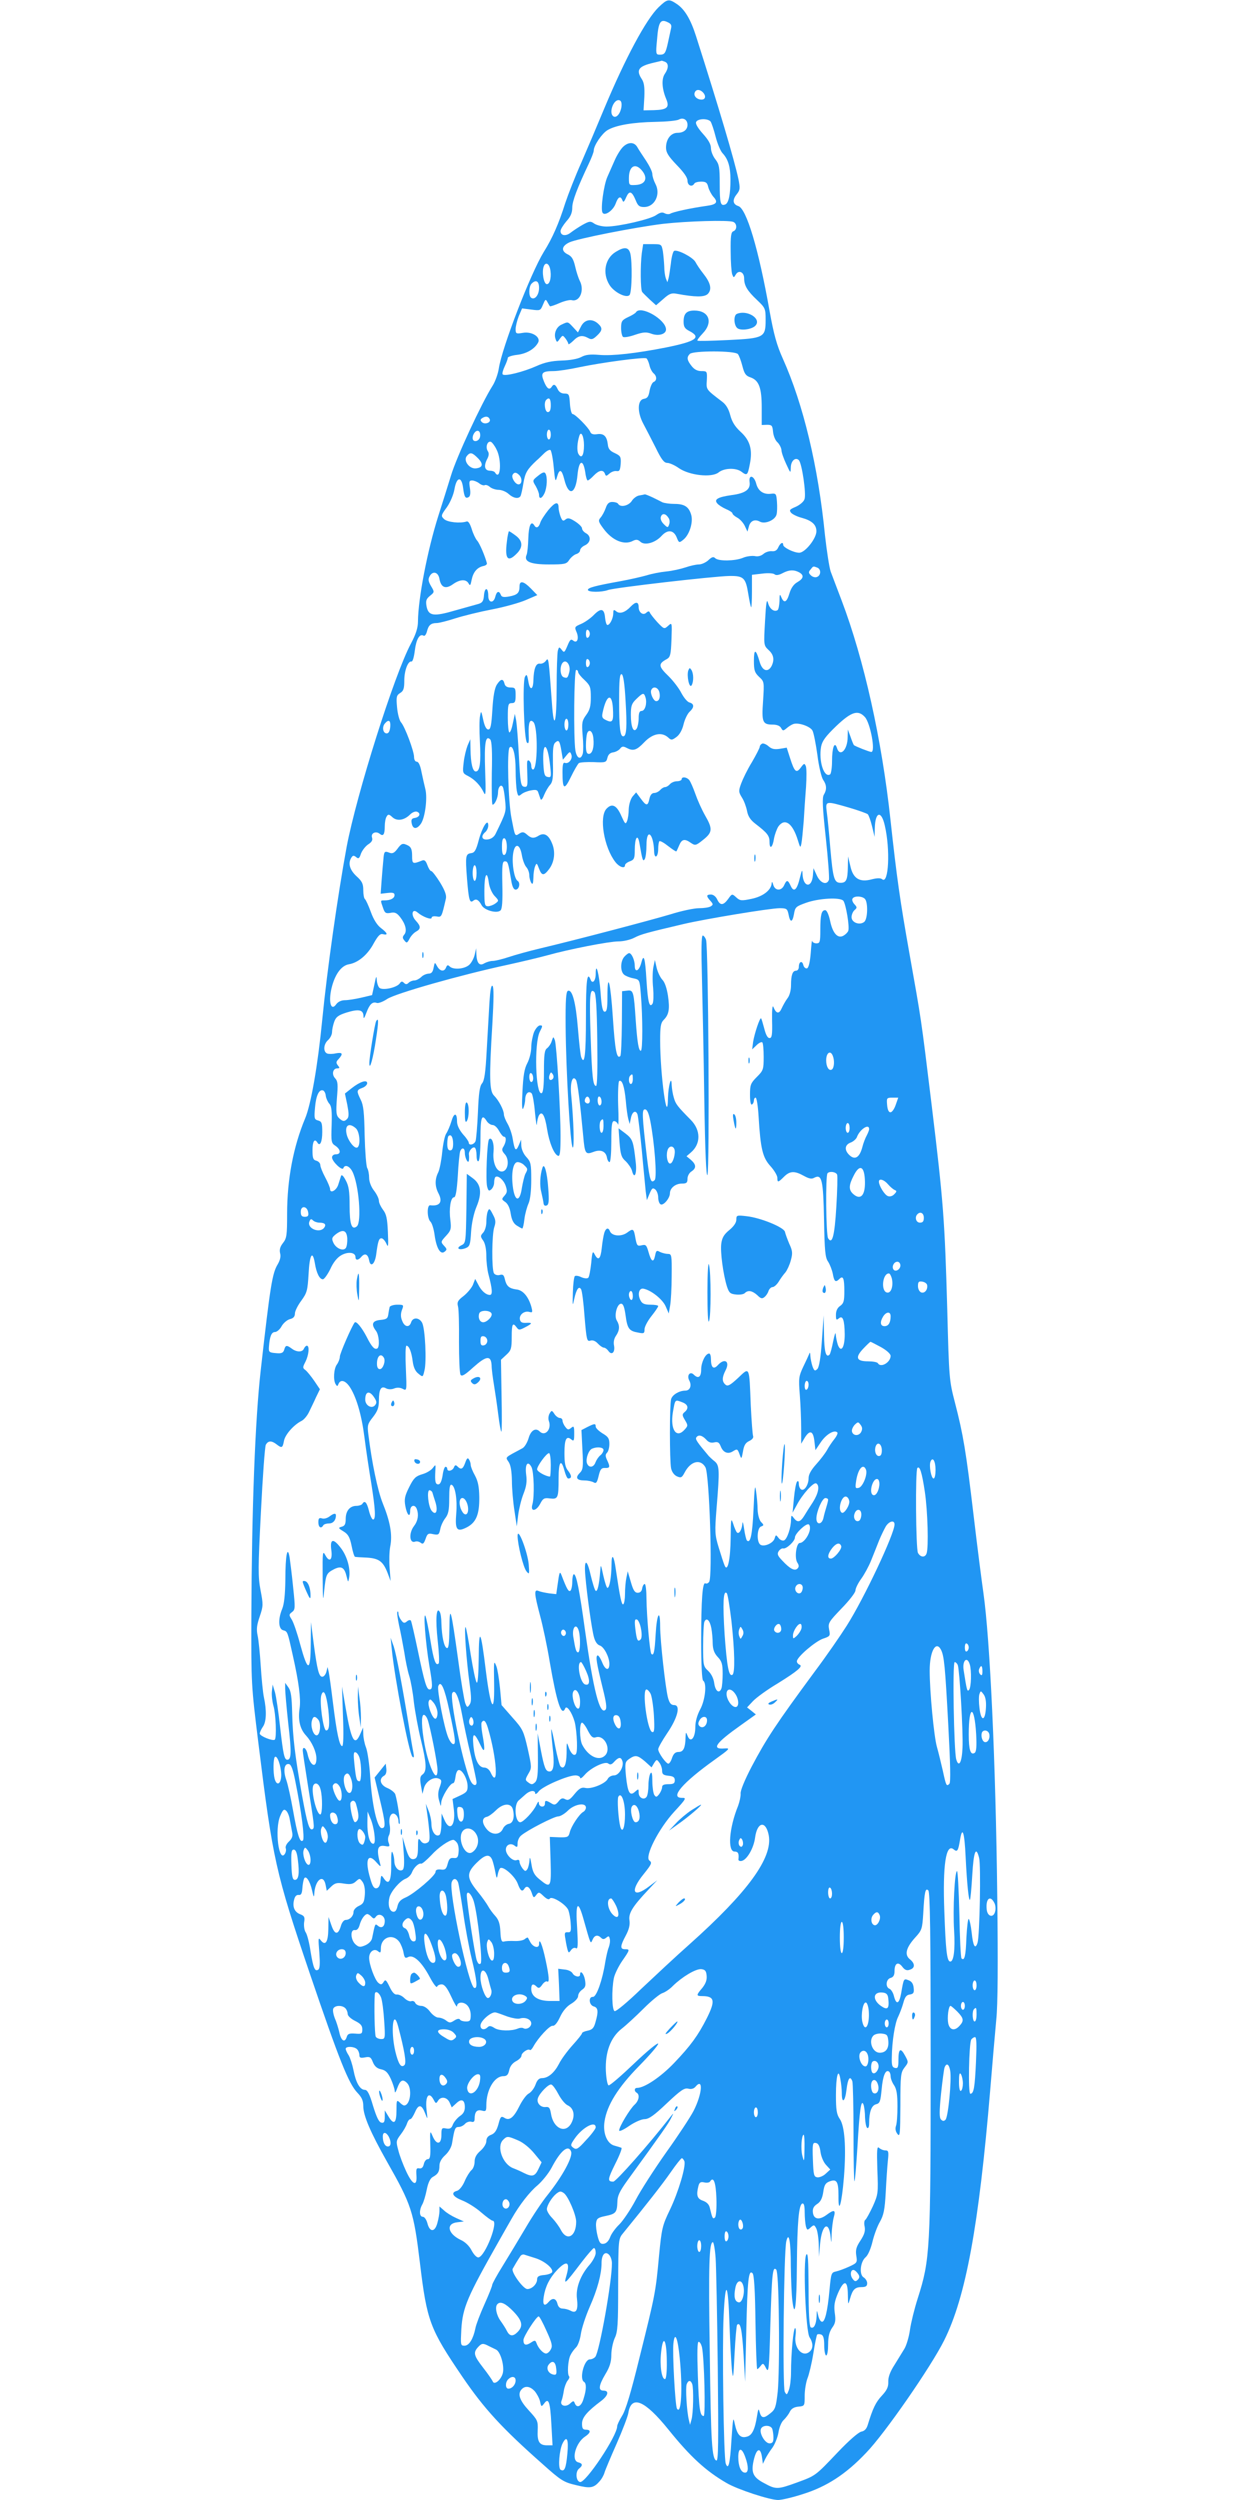 <?xml version="1.0" standalone="no"?>
<!DOCTYPE svg PUBLIC "-//W3C//DTD SVG 20010904//EN"
 "http://www.w3.org/TR/2001/REC-SVG-20010904/DTD/svg10.dtd">
<svg version="1.0" xmlns="http://www.w3.org/2000/svg"
 width="640pt" height="1280pt" viewBox="0 0 640 1280"
 preserveAspectRatio="xMidYMid meet">
<g transform="translate(0,1280) scale(0.1,-0.1)"
fill="#2196f3" stroke="none">
<path d="M3372 12763 c-64 -62 -171 -262 -278 -518 -34 -82 -87 -207 -117
-276 -31 -69 -68 -164 -83 -209 -33 -105 -66 -180 -110 -250 -68 -111 -214
-490 -230 -596 -4 -27 -18 -67 -32 -89 -56 -88 -185 -366 -213 -460 -17 -55
-46 -148 -65 -207 -56 -177 -103 -423 -104 -539 0 -33 -10 -65 -36 -114 -86
-161 -278 -771 -329 -1040 -45 -244 -100 -629 -125 -885 -23 -237 -58 -436
-88 -507 -60 -144 -92 -311 -92 -488 0 -109 -2 -125 -21 -149 -15 -19 -19 -34
-15 -52 5 -17 0 -36 -12 -57 -28 -46 -38 -107 -87 -542 -29 -256 -46 -711 -48
-1255 -1 -352 -1 -357 36 -655 74 -599 88 -662 262 -1176 153 -450 200 -567
245 -614 22 -23 30 -40 30 -68 0 -49 36 -133 121 -284 126 -222 137 -255 169
-519 36 -300 51 -338 218 -584 111 -163 203 -263 410 -446 95 -85 108 -93 172
-108 73 -18 90 -15 121 21 9 10 20 29 24 43 4 14 32 80 62 148 30 68 57 139
60 157 15 95 84 66 205 -84 112 -139 191 -212 298 -274 56 -33 221 -87 264
-87 17 0 74 13 126 30 122 38 221 102 325 212 95 98 331 439 399 575 111 222
178 589 236 1283 11 135 25 297 31 360 8 77 9 286 5 630 -8 691 -37 1315 -71
1555 -8 55 -31 233 -50 395 -39 330 -53 414 -96 580 -29 112 -30 123 -39 475
-13 457 -19 545 -80 1048 -56 460 -52 428 -114 777 -48 271 -64 382 -97 685
-44 407 -135 818 -250 1121 -23 60 -48 127 -56 148 -7 21 -20 104 -29 185 -35
354 -111 671 -216 905 -31 69 -46 123 -68 245 -56 316 -118 523 -160 536 -28
9 -31 31 -9 59 19 24 19 31 10 78 -22 102 -98 359 -217 732 -28 88 -59 140
-101 167 -39 26 -47 24 -91 -18z m63 -112 c-3 -15 -10 -45 -15 -69 -12 -55
-17 -62 -42 -62 -20 0 -21 4 -14 76 7 91 17 108 53 91 20 -9 23 -16 18 -36z
m-31 -167 c20 -8 20 -33 0 -62 -18 -26 -15 -77 7 -129 18 -43 5 -55 -63 -57
l-53 -1 4 68 c2 50 -1 74 -13 92 -31 47 -17 66 61 84 21 5 39 9 40 10 1 1 8
-2 17 -5z m194 -156 c18 -18 15 -38 -6 -38 -24 0 -42 19 -35 36 6 17 25 18 41
2z m-416 -73 c-4 -34 -25 -61 -41 -51 -26 16 0 89 29 83 10 -2 14 -12 12 -32z
m338 -94 c0 -25 -20 -41 -51 -41 -34 0 -59 -32 -59 -76 0 -25 12 -44 55 -89
36 -37 55 -64 55 -80 0 -25 23 -35 35 -15 3 6 19 10 35 10 24 0 31 -5 36 -27
4 -16 16 -38 26 -50 26 -28 18 -40 -34 -47 -85 -12 -171 -31 -186 -40 -7 -4
-19 -3 -29 2 -12 7 -24 4 -43 -9 -28 -21 -191 -59 -255 -59 -22 0 -50 7 -62
15 -20 14 -25 13 -60 -6 -21 -12 -48 -30 -61 -40 -25 -20 -52 -16 -52 8 0 9
14 31 30 50 22 24 30 44 30 70 0 33 25 99 86 228 13 28 24 56 24 64 0 26 42
88 71 105 42 25 130 40 245 42 56 1 110 6 120 12 22 12 44 -1 44 -27z m118 17
c5 -7 17 -42 26 -78 9 -35 25 -74 36 -85 28 -30 40 -70 40 -134 0 -76 -9 -121
-27 -128 -24 -9 -28 6 -28 106 0 85 -3 100 -22 125 -13 16 -23 42 -23 58 0 19
-13 42 -41 73 -25 28 -39 51 -35 60 7 18 59 20 74 3z m116 -514 c20 -8 21 -40
1 -48 -12 -4 -15 -25 -14 -103 0 -54 4 -107 8 -118 7 -18 8 -18 18 -1 15 26
43 13 43 -19 0 -37 16 -64 66 -111 42 -40 44 -44 44 -101 0 -91 -7 -95 -192
-104 -84 -4 -155 -6 -157 -3 -3 2 10 19 27 37 55 57 32 117 -43 117 -40 0 -55
-16 -55 -57 0 -26 6 -36 30 -48 63 -33 33 -53 -120 -84 -152 -30 -275 -44
-342 -38 -47 4 -70 1 -92 -11 -19 -10 -59 -17 -101 -18 -51 -2 -86 -9 -130
-29 -65 -29 -160 -53 -171 -42 -4 3 1 22 10 41 9 19 16 38 16 44 0 5 21 12 46
15 47 5 89 28 108 61 18 28 -28 60 -76 52 -35 -6 -38 -5 -38 19 0 13 7 43 16
66 l17 40 47 -6 c46 -6 47 -6 60 25 12 29 14 30 23 13 6 -10 11 -20 13 -21 1
-2 23 5 48 16 25 11 54 18 64 15 41 -10 66 52 40 100 -6 12 -17 45 -23 72 -9
39 -18 53 -39 63 -34 17 -31 42 9 61 40 19 334 77 480 95 125 14 332 20 359
10z m-938 -238 c9 -38 1 -81 -16 -81 -16 0 -27 63 -16 91 8 22 25 17 32 -10z
m-56 -100 c0 -35 -21 -63 -40 -51 -14 9 -13 58 2 73 22 22 38 13 38 -22z
m1018 -339 c6 -7 16 -34 23 -61 10 -39 17 -50 41 -58 44 -15 58 -54 58 -155
l0 -89 28 1 c24 0 27 -4 30 -36 2 -21 12 -45 23 -54 10 -10 19 -28 20 -39 0
-12 11 -43 24 -71 23 -50 23 -50 24 -17 1 33 24 53 41 36 16 -16 39 -175 29
-200 -4 -13 -25 -30 -45 -39 -31 -13 -34 -17 -24 -30 7 -8 31 -20 54 -26 52
-14 76 -35 76 -69 0 -37 -58 -110 -88 -110 -28 0 -82 27 -82 40 0 18 -15 10
-25 -12 -7 -16 -17 -22 -34 -20 -13 1 -32 -5 -42 -14 -12 -10 -28 -15 -45 -11
-15 2 -42 -1 -60 -9 -41 -17 -126 -18 -142 -2 -9 9 -17 7 -35 -10 -13 -12 -35
-22 -49 -22 -14 0 -45 -7 -68 -15 -24 -8 -68 -18 -99 -21 -31 -3 -76 -12 -101
-20 -25 -7 -85 -21 -135 -30 -127 -23 -165 -33 -165 -44 0 -13 71 -13 103 -1
31 12 544 71 622 72 72 1 83 -9 96 -91 6 -36 12 -66 15 -69 2 -2 4 34 4 81 l0
85 52 6 c29 4 57 2 63 -3 8 -7 22 -5 41 5 34 18 58 19 85 5 27 -15 24 -32 -9
-51 -18 -10 -32 -30 -40 -57 -14 -47 -28 -53 -42 -19 -7 18 -9 15 -9 -20 -1
-23 -5 -44 -10 -47 -18 -11 -41 7 -49 38 -6 23 -10 0 -15 -94 -7 -124 -7 -124
18 -148 27 -24 31 -51 15 -83 -19 -34 -48 -24 -61 24 -19 65 -29 67 -29 4 0
-50 4 -61 27 -83 26 -24 26 -25 20 -122 -8 -110 -3 -122 50 -122 20 0 36 -6
42 -17 9 -16 11 -16 28 -2 10 9 26 19 35 22 26 9 87 -12 98 -34 6 -11 17 -67
25 -124 7 -58 21 -115 29 -127 19 -27 20 -51 4 -77 -9 -15 -7 -63 10 -220 12
-111 19 -208 16 -216 -11 -29 -44 -17 -62 23 l-17 37 -3 -38 c-6 -66 -50 -60
-53 8 -1 25 -3 23 -13 -17 -15 -64 -31 -79 -47 -45 -15 33 -21 34 -34 5 -14
-31 -47 -30 -56 2 -4 15 -7 18 -8 8 -2 -35 -44 -68 -103 -80 -52 -11 -59 -10
-78 7 -22 20 -22 20 -42 -8 -25 -34 -41 -34 -56 -2 -7 15 -20 25 -32 25 -24 0
-25 -8 -3 -32 15 -17 15 -20 3 -28 -8 -6 -36 -10 -61 -10 -26 0 -91 -14 -145
-31 -100 -30 -483 -131 -669 -175 -55 -13 -127 -33 -160 -44 -33 -11 -70 -20
-83 -20 -12 0 -31 -6 -42 -12 -25 -16 -39 1 -41 47 l-1 30 -8 -35 c-5 -19 -18
-43 -30 -52 -25 -20 -80 -24 -98 -6 -9 9 -13 7 -18 -5 -9 -24 -31 -21 -46 6
-12 22 -12 22 -18 -8 -4 -22 -11 -30 -26 -30 -12 -1 -29 -8 -38 -18 -10 -9
-25 -17 -35 -17 -9 0 -22 -5 -29 -12 -9 -9 -15 -9 -24 0 -9 9 -14 8 -22 -4
-16 -21 -86 -36 -103 -22 -7 6 -13 25 -14 42 -1 23 -4 17 -12 -24 l-12 -55
-55 -13 c-30 -7 -68 -13 -84 -13 -18 0 -35 -8 -44 -20 -29 -42 -43 17 -21 95
18 63 49 103 86 109 47 8 96 49 127 108 22 39 33 50 47 46 28 -7 23 6 -10 31
-19 14 -38 43 -52 82 -12 33 -26 63 -30 66 -5 3 -9 23 -9 46 0 33 -6 46 -35
72 -35 33 -44 66 -26 95 8 12 12 12 24 3 12 -11 17 -8 25 17 6 16 22 37 36 47
19 12 25 22 21 35 -8 23 19 36 39 20 18 -15 26 -4 26 38 0 20 4 43 10 51 7 12
12 12 29 -4 24 -22 61 -16 91 14 11 11 26 17 35 14 21 -8 14 -28 -12 -32 -15
-2 -19 -9 -15 -28 6 -31 27 -31 48 0 21 33 33 131 22 175 -5 20 -14 60 -20 89
-6 33 -15 52 -24 52 -8 0 -14 10 -14 24 0 30 -47 156 -67 178 -8 9 -17 43 -20
76 -5 54 -3 62 16 74 17 10 21 23 21 63 0 52 19 102 37 98 6 -1 13 24 17 57 7
57 25 88 45 75 6 -3 13 7 17 22 8 32 20 43 50 43 12 0 55 11 95 24 41 13 126
34 189 46 63 12 141 34 173 48 l58 25 -33 34 c-37 38 -58 42 -58 11 0 -34 -11
-44 -53 -52 -29 -5 -39 -3 -43 9 -9 22 -21 18 -28 -10 -9 -36 -36 -32 -36 4 0
44 -18 47 -22 4 -2 -30 -8 -39 -28 -45 -14 -4 -67 -19 -118 -33 -112 -33 -138
-29 -148 20 -5 29 -2 38 17 54 24 19 24 20 6 50 -14 24 -16 35 -7 51 16 29 44
21 50 -14 8 -44 31 -54 68 -28 36 26 68 28 81 5 8 -14 10 -11 16 19 8 39 28
63 60 70 11 2 19 8 18 14 -9 35 -37 102 -50 116 -8 9 -21 36 -28 60 -9 28 -18
41 -26 38 -32 -11 -100 -4 -116 13 -16 15 -15 19 15 60 18 26 34 64 39 93 11
63 36 67 44 7 6 -48 12 -58 29 -48 8 5 10 21 6 46 -5 33 -4 39 11 39 10 0 27
-7 37 -15 10 -8 23 -12 28 -9 5 3 17 -1 26 -9 9 -8 30 -15 45 -15 15 0 38 -9
51 -21 24 -22 51 -27 61 -11 3 5 10 35 15 67 9 53 19 70 68 116 8 6 24 23 37
35 13 13 28 21 33 18 5 -3 13 -43 17 -88 7 -73 9 -79 17 -50 12 44 24 40 37
-12 22 -90 59 -78 68 24 7 73 28 82 39 15 3 -25 9 -45 13 -45 4 0 18 11 31 25
27 28 48 32 57 10 5 -14 7 -14 23 0 10 9 26 15 37 13 15 -2 18 4 21 37 2 37
-1 41 -30 55 -25 11 -34 22 -36 45 -5 42 -21 57 -55 52 -20 -3 -31 1 -35 12
-8 21 -77 91 -90 91 -6 0 -12 24 -14 53 -3 48 -5 52 -28 52 -16 0 -28 8 -35
23 -11 24 -20 28 -30 12 -12 -19 -25 -10 -40 27 -18 44 -10 53 50 53 22 0 82
9 132 20 115 24 331 53 343 45 4 -3 11 -18 15 -34 3 -16 13 -35 21 -42 18 -15
18 -38 0 -45 -7 -3 -16 -23 -20 -44 -5 -30 -11 -39 -29 -42 -34 -5 -35 -69 -3
-128 13 -25 42 -80 63 -122 29 -60 43 -78 59 -78 12 0 39 -12 60 -27 54 -37
167 -50 203 -22 28 23 89 25 117 4 29 -22 32 -19 43 38 15 74 2 122 -48 167
-28 26 -43 50 -52 84 -8 31 -21 54 -41 69 -85 65 -82 61 -79 111 2 45 1 46
-28 46 -20 0 -36 8 -50 26 -24 30 -26 45 -9 62 17 17 232 17 246 -1z m-958
-262 c0 -24 -5 -35 -15 -35 -15 0 -22 50 -8 63 15 15 23 5 23 -28z m-312 -73
c5 -17 -27 -27 -41 -13 -9 9 -8 14 3 21 18 11 32 8 38 -8z m-50 -88 c-5 -26
-38 -31 -38 -7 0 24 21 46 33 34 5 -5 7 -17 5 -27z m362 11 c0 -14 -4 -25 -10
-25 -5 0 -10 11 -10 25 0 14 5 25 10 25 6 0 10 -11 10 -25z m170 -55 c0 -52
-13 -72 -29 -43 -8 16 -6 56 5 91 9 29 24 -2 24 -48z m-448 -21 c28 -53 21
-164 -7 -119 -3 6 -15 10 -26 10 -27 0 -33 23 -16 57 11 20 12 33 4 44 -12 20
-2 52 16 47 6 -2 20 -20 29 -39z m-96 -44 c30 -30 27 -49 -9 -53 -34 -4 -66
40 -47 63 17 21 27 19 56 -10z m212 -87 c17 -17 15 -48 -3 -48 -17 0 -39 36
-30 50 8 13 18 13 33 -2z m1526 -474 c21 -8 20 -40 -1 -48 -9 -4 -23 0 -31 8
-13 12 -13 18 -2 30 14 18 13 18 34 10z m244 -765 c28 -30 56 -179 33 -179 -9
0 -83 29 -89 35 -2 2 -10 21 -17 42 l-14 38 -1 -38 c0 -67 -40 -106 -55 -56
-12 36 -25 1 -25 -68 0 -34 -5 -65 -10 -68 -31 -19 -59 68 -46 142 6 30 23 53
78 106 77 73 111 84 146 46z m-2430 -51 c-2 -21 -8 -33 -18 -33 -19 0 -25 32
-10 50 20 24 31 17 28 -17z m2349 -413 c48 -14 92 -30 96 -34 5 -5 15 -33 22
-62 l13 -54 1 45 c2 84 33 93 51 14 29 -124 20 -303 -13 -276 -8 7 -25 7 -53
0 -62 -17 -96 3 -110 67 l-12 50 -1 -52 c-1 -68 -8 -83 -37 -83 -33 0 -39 20
-53 180 -6 74 -14 156 -18 183 -7 57 -7 57 114 22z m81 -467 c17 -17 15 -103
-3 -118 -23 -19 -65 -4 -65 24 0 13 7 29 15 36 14 12 14 15 -1 31 -9 10 -13
23 -9 28 8 15 48 14 63 -1z m-110 -10 c13 -17 33 -135 25 -154 -3 -8 -14 -19
-25 -25 -29 -16 -55 13 -68 77 -7 32 -17 54 -25 54 -19 0 -25 -24 -25 -101 0
-62 -2 -69 -20 -69 -11 0 -21 6 -22 13 -1 6 -4 -21 -7 -62 -4 -49 -11 -76 -19
-79 -7 -2 -16 5 -19 17 -6 25 -23 18 -23 -10 0 -10 -6 -19 -14 -19 -18 0 -26
-22 -26 -74 0 -26 -7 -53 -18 -67 -10 -13 -23 -37 -30 -52 -13 -30 -28 -28
-42 7 -5 13 -8 -11 -7 -69 2 -74 -1 -90 -13 -90 -10 0 -19 17 -27 49 -7 26
-14 50 -16 52 -6 7 -34 -77 -41 -120 l-5 -39 23 22 c12 12 26 18 29 14 4 -3 7
-37 7 -74 0 -65 -2 -70 -35 -103 -32 -32 -35 -41 -35 -91 0 -35 4 -54 10 -50
6 3 10 13 10 21 0 8 4 14 9 14 5 0 12 -44 15 -97 10 -167 21 -210 61 -254 19
-21 35 -48 35 -59 0 -26 4 -25 34 5 30 30 54 31 101 5 27 -15 41 -18 54 -10
39 20 46 -10 50 -214 3 -162 6 -195 21 -216 9 -14 20 -42 24 -62 7 -40 14 -46
34 -26 19 19 25 2 25 -62 0 -51 -3 -63 -21 -76 -15 -10 -22 -26 -22 -46 0 -26
2 -29 15 -18 20 17 29 -8 30 -82 0 -68 -19 -96 -35 -54 -5 15 -10 39 -11 54
-1 15 -6 -1 -13 -35 -7 -35 -15 -66 -19 -69 -18 -18 -27 16 -28 104 l-2 97 -9
-130 c-6 -87 -14 -135 -23 -144 -12 -12 -16 -11 -25 13 -5 15 -10 39 -11 54 0
15 -3 20 -5 12 -3 -8 -17 -38 -31 -67 -23 -49 -25 -59 -18 -145 4 -51 7 -128
7 -171 l0 -79 19 32 c26 41 43 34 49 -21 l5 -44 29 43 c27 39 68 63 83 48 4
-3 -3 -19 -15 -34 -12 -15 -29 -40 -38 -57 -9 -16 -34 -49 -55 -72 -26 -29
-39 -52 -39 -71 0 -34 -22 -68 -38 -58 -7 4 -12 17 -12 29 0 13 -4 17 -9 11
-5 -5 -12 -43 -16 -84 l-7 -75 22 40 c28 54 86 118 99 110 19 -11 12 -50 -17
-96 -16 -24 -36 -56 -45 -71 -20 -32 -34 -35 -53 -10 -12 16 -13 15 -14 -8 0
-42 -20 -101 -36 -107 -8 -3 -21 3 -28 13 -13 17 -14 17 -20 -3 -8 -26 -59
-46 -75 -30 -18 18 -14 84 5 91 16 6 16 8 0 24 -9 11 -16 37 -17 63 0 24 -4
67 -8 94 -5 40 -8 21 -13 -94 -6 -130 -16 -176 -34 -158 -3 3 -10 30 -14 59
-4 29 -8 42 -9 28 -2 -31 -17 -57 -28 -46 -4 4 -13 24 -19 44 -11 33 -12 26
-13 -70 -1 -113 -16 -181 -31 -143 -5 11 -18 52 -30 91 -20 66 -21 79 -11 204
16 194 15 217 -10 238 -12 9 -25 22 -30 27 -59 70 -70 86 -64 95 10 16 30 12
51 -11 12 -14 25 -18 41 -14 18 4 25 0 33 -20 12 -32 37 -42 62 -26 23 14 24
14 36 -19 8 -22 9 -20 16 18 5 32 13 45 32 54 15 7 23 17 20 25 -3 8 -8 78
-12 156 -8 206 -5 199 -65 142 -41 -38 -53 -44 -64 -35 -19 16 -19 37 0 74 24
46 -5 65 -40 26 -22 -24 -35 -12 -35 33 0 15 -4 27 -9 27 -19 0 -41 -45 -41
-82 0 -39 -15 -49 -38 -26 -19 19 -37 -4 -23 -30 14 -26 4 -52 -20 -52 -31 0
-67 -21 -73 -44 -8 -28 -8 -315 0 -354 4 -18 15 -34 30 -41 21 -9 25 -7 39 19
31 60 82 72 107 27 20 -39 37 -557 19 -586 -5 -7 -13 -11 -19 -8 -15 10 -22
-81 -22 -295 0 -120 4 -199 10 -203 20 -12 11 -99 -15 -147 -16 -30 -25 -63
-25 -91 0 -55 -24 -83 -39 -46 -9 23 -10 23 -11 -6 -1 -54 -11 -75 -35 -75
-17 0 -26 -8 -34 -30 -5 -17 -14 -30 -19 -30 -12 0 -52 56 -52 74 0 8 21 45
46 82 54 79 70 144 36 144 -16 0 -24 9 -32 38 -13 51 -40 291 -40 365 0 93
-17 65 -23 -39 -5 -91 -10 -114 -22 -102 -8 8 -24 194 -25 281 0 42 -4 77 -9
77 -5 0 -11 -10 -13 -22 -2 -15 -10 -23 -23 -23 -15 0 -23 13 -35 55 l-16 55
-7 -34 c-4 -18 -7 -55 -7 -82 0 -26 -4 -50 -9 -53 -8 -5 -17 36 -38 179 -10
73 -22 85 -22 24 -1 -66 -10 -119 -21 -119 -4 0 -13 28 -21 63 -13 60 -13 61
-16 22 -5 -68 -14 -106 -23 -100 -5 3 -16 40 -26 81 -19 86 -35 83 -27 -5 8
-96 33 -274 44 -313 6 -23 17 -39 30 -43 22 -7 49 -60 49 -94 0 -38 -21 -33
-37 8 -9 22 -20 38 -24 35 -10 -6 -5 -37 27 -168 18 -72 22 -102 14 -110 -29
-29 -62 100 -105 409 -28 203 -44 285 -57 285 -4 0 -8 -18 -8 -39 0 -22 -5
-43 -10 -46 -9 -6 -18 9 -45 80 -9 23 -11 17 -20 -48 l-7 -49 -36 4 c-20 3
-45 8 -54 12 -25 11 -23 -12 7 -126 14 -51 37 -159 50 -239 36 -208 60 -281
79 -236 7 18 34 -19 48 -68 6 -22 11 -69 12 -105 1 -52 -2 -65 -14 -65 -8 0
-20 16 -27 35 -12 35 -12 34 -12 -27 -1 -59 -13 -85 -31 -67 -5 5 -17 51 -27
101 -9 51 -19 91 -20 89 -2 -2 1 -41 6 -88 11 -92 6 -128 -15 -128 -20 0 -27
17 -45 110 l-16 85 1 -117 c1 -93 -2 -120 -14 -133 -14 -13 -19 -13 -34 -2
-18 13 -18 15 -1 45 18 30 18 33 -3 128 -21 91 -25 101 -78 160 l-56 64 -8 87
c-5 49 -13 99 -19 113 -13 32 -13 27 -11 -100 2 -153 -18 -118 -42 72 -26 214
-36 233 -37 68 -1 -84 -5 -130 -10 -125 -6 6 -19 70 -31 144 -11 74 -23 137
-26 140 -9 8 4 -171 20 -287 10 -75 10 -96 0 -110 -11 -16 -13 -15 -22 8 -5
14 -22 113 -36 220 -37 267 -44 290 -45 162 -1 -78 -4 -103 -13 -100 -15 5
-26 61 -28 128 0 25 -4 51 -9 58 -17 28 -22 -39 -10 -148 7 -61 9 -113 5 -117
-15 -15 -26 17 -42 117 -9 58 -21 114 -25 125 -13 30 -1 -132 19 -252 18 -103
18 -123 1 -123 -15 0 -26 38 -59 196 -17 81 -33 151 -36 156 -3 5 -12 4 -21
-4 -12 -10 -18 -9 -29 7 -8 10 -14 25 -14 34 0 8 -2 12 -5 9 -4 -3 1 -34 8
-69 8 -35 20 -98 27 -139 6 -41 17 -95 25 -120 8 -25 19 -85 24 -135 6 -49 22
-136 36 -193 29 -120 31 -160 9 -177 -13 -9 -15 -20 -9 -56 l8 -44 8 31 c9 33
48 58 74 48 18 -7 18 -12 4 -51 -7 -21 -7 -42 0 -64 8 -30 9 -31 10 -9 1 27
45 100 61 100 5 0 10 14 12 32 2 17 8 33 15 35 17 6 45 -41 47 -79 1 -28 -4
-35 -38 -51 l-39 -18 7 -56 c9 -81 -22 -113 -49 -50 l-14 32 -1 -52 c0 -28 -5
-55 -10 -58 -19 -12 -40 16 -41 54 0 20 -7 52 -15 71 l-14 35 5 -35 c3 -19 9
-63 12 -97 5 -54 3 -63 -12 -69 -12 -5 -23 -1 -31 11 -12 17 -14 13 -14 -33 0
-39 -4 -54 -16 -59 -22 -8 -33 7 -49 63 l-14 49 6 -81 c4 -57 2 -83 -6 -88
-18 -11 -41 13 -42 43 0 14 -4 35 -9 46 -5 13 -8 -7 -7 -58 1 -86 -11 -112
-36 -77 -15 22 -16 22 -19 -11 -2 -22 -9 -35 -20 -37 -13 -2 -21 10 -32 49
-29 96 -13 136 32 83 19 -21 23 -24 19 -9 -21 78 -15 101 26 93 22 -4 24 -2
17 17 -5 12 -4 29 2 39 5 10 7 33 3 53 -7 41 10 70 31 52 8 -6 14 -21 14 -32
0 -11 3 -18 6 -15 5 6 -10 111 -22 151 -3 9 -21 24 -40 32 -37 15 -46 47 -18
63 10 5 14 19 12 36 l-3 26 -28 -35 -29 -36 26 -109 c30 -125 32 -150 11 -150
-24 0 -51 122 -60 270 -4 58 -13 122 -21 143 -8 20 -14 52 -14 70 l-1 32 -14
-32 c-29 -67 -46 -37 -75 131 l-19 111 5 -152 c4 -97 2 -153 -4 -153 -14 0
-28 67 -47 220 -9 74 -19 146 -22 160 l-6 25 -6 -25 c-4 -14 -13 -25 -21 -25
-17 0 -26 35 -44 171 l-14 109 -1 -113 c-1 -144 -15 -144 -54 -1 -15 57 -35
115 -44 128 -14 22 -14 25 2 37 17 13 17 21 6 126 -6 62 -15 131 -18 153 -11
67 -22 12 -22 -113 -1 -76 -6 -124 -16 -149 -22 -52 -20 -104 5 -110 22 -6 22
-5 49 -128 31 -138 42 -223 35 -271 -9 -61 2 -107 33 -140 30 -33 53 -83 53
-118 0 -53 -32 -37 -45 22 -6 31 -25 45 -25 19 0 -7 11 -80 24 -162 36 -225
37 -233 27 -240 -17 -10 -28 26 -55 175 -36 203 -47 294 -50 418 -2 82 -6 114
-19 132 l-17 24 0 -29 c0 -17 7 -98 16 -181 17 -145 16 -184 -5 -184 -15 0
-21 27 -37 169 -8 75 -20 154 -26 176 l-12 40 -4 -35 c-2 -19 2 -52 8 -74 12
-39 17 -163 7 -173 -9 -9 -77 18 -77 31 0 6 7 22 16 35 18 25 20 83 5 152 -5
24 -12 96 -16 159 -4 63 -11 134 -16 156 -7 33 -4 54 11 98 18 53 18 61 4 134
-13 69 -13 112 2 402 9 179 20 333 25 343 12 21 29 22 55 2 27 -21 31 -19 38
18 6 32 50 82 90 102 12 6 29 26 38 45 9 19 26 53 36 76 l20 41 -29 43 c-16
23 -36 48 -45 55 -15 11 -15 14 0 43 17 34 22 82 7 82 -5 0 -11 -7 -15 -15 -7
-19 -37 -19 -62 0 -26 19 -32 19 -39 -6 -5 -16 -14 -20 -43 -17 -34 3 -37 5
-35 33 4 53 13 75 31 75 9 0 25 13 34 30 9 16 28 32 42 36 18 4 26 13 26 29 0
12 15 42 33 66 29 40 32 52 37 137 5 98 20 124 32 55 8 -51 24 -83 41 -83 7 0
24 24 38 52 15 34 35 59 56 71 35 20 73 15 73 -9 0 -18 14 -18 30 1 18 21 34
14 40 -18 7 -38 29 -20 36 29 9 69 14 84 27 84 7 0 18 -12 25 -27 10 -24 11
-14 8 59 -3 70 -8 92 -25 114 -11 15 -21 35 -21 46 0 11 -11 34 -25 52 -15 19
-25 46 -25 65 0 18 -4 41 -10 51 -5 10 -11 85 -13 167 -2 116 -6 155 -20 182
-22 45 -22 50 8 61 14 5 25 16 25 24 0 20 -37 8 -80 -26 l-34 -27 12 -57 c8
-42 9 -61 1 -71 -15 -17 -24 -16 -44 3 -14 14 -15 30 -10 101 6 70 5 87 -9
102 -19 20 -12 51 11 51 13 0 13 3 3 15 -10 13 -10 19 4 33 24 27 20 35 -14
29 -16 -4 -37 -4 -45 -1 -21 9 -19 48 5 69 11 10 20 28 20 40 0 12 5 36 11 53
9 25 20 34 64 48 62 19 85 14 86 -18 0 -17 4 -13 15 17 16 43 31 58 53 50 8
-3 32 6 53 20 43 29 383 125 616 175 73 16 165 38 205 49 111 31 315 71 364
71 24 0 60 8 81 19 35 18 61 25 252 70 111 26 443 81 492 81 35 0 39 -3 45
-30 8 -45 20 -45 28 -1 6 37 10 40 63 59 65 23 174 29 190 10z m-54 -794 c10
-25 7 -62 -5 -70 -15 -9 -29 14 -29 47 0 39 22 54 34 23z m-2596 -205 c2 -13
10 -31 18 -40 12 -13 14 -39 12 -109 -3 -87 -2 -93 20 -107 27 -19 29 -43 2
-43 -12 0 -20 -7 -20 -16 0 -21 53 -71 58 -55 7 20 31 12 46 -17 33 -64 49
-259 23 -281 -26 -21 -37 9 -37 106 0 73 -4 101 -20 130 -12 23 -21 31 -24 22
-2 -8 -9 -27 -14 -44 -9 -30 -42 -48 -42 -23 0 7 -11 34 -25 60 -14 26 -25 54
-25 63 0 9 -9 19 -20 22 -17 4 -20 14 -20 54 0 46 11 62 25 39 13 -22 25 3 25
54 0 46 -3 54 -21 59 -20 5 -21 11 -16 67 5 61 21 94 41 87 6 -2 13 -14 14
-28z m2918 -46 c-7 -21 -19 -38 -27 -38 -9 0 -15 14 -17 38 -3 35 -2 37 27 37
l30 0 -13 -37z m-236 -118 c0 -14 -4 -25 -10 -25 -5 0 -10 11 -10 25 0 14 5
25 10 25 6 0 10 -11 10 -25z m-2528 -2 c20 -18 25 -87 8 -98 -14 -9 -47 33
-55 67 -11 47 12 62 47 31z m2628 -4 c0 -6 -6 -20 -12 -32 -7 -12 -18 -40 -23
-61 -14 -52 -37 -66 -64 -42 -29 26 -27 54 4 66 14 5 28 18 32 27 14 40 63 73
63 42z m-22 -256 c5 -81 -20 -112 -60 -76 -23 21 -23 44 3 94 29 58 53 50 57
-18z m-142 23 c3 -7 1 -82 -4 -165 -9 -150 -21 -195 -42 -161 -11 17 -14 323
-3 333 11 12 43 7 49 -7z m261 -50 c11 -13 27 -26 34 -29 11 -4 11 -8 -2 -21
-9 -10 -22 -14 -33 -10 -17 6 -46 53 -46 74 0 18 26 11 47 -14z m-2969 -144
c3 -17 -2 -22 -17 -22 -16 0 -21 6 -21 26 0 33 33 30 38 -4z m3152 -27 c0 -18
-5 -25 -20 -25 -20 0 -28 28 -13 43 15 16 33 6 33 -18z m-3095 -25 c29 0 37
-10 24 -27 -24 -29 -88 -2 -75 32 5 14 9 16 18 7 7 -7 22 -12 33 -12z m143
-80 c1 -19 -2 -41 -7 -49 -12 -19 -50 -4 -64 26 -10 22 -8 27 13 44 36 27 55
20 58 -21z m2832 -139 c0 -21 -26 -36 -36 -20 -9 15 3 39 21 39 8 0 15 -9 15
-19z m-44 -66 c9 -38 -3 -77 -24 -73 -33 6 -24 98 9 98 5 0 11 -11 15 -25z
m181 -35 c4 -23 -13 -44 -31 -37 -9 4 -16 18 -16 32 0 22 4 26 22 23 13 -2 24
-10 25 -18z m-187 -159 c0 -33 -11 -51 -31 -51 -22 0 -25 21 -7 50 16 25 38
26 38 1z m-50 -158 c29 -16 50 -35 50 -45 0 -33 -50 -63 -65 -38 -3 6 -26 10
-51 10 -60 0 -67 20 -23 66 18 19 34 34 36 34 2 0 25 -12 53 -27z m-370 -192
c0 -11 -4 -23 -10 -26 -6 -4 -10 5 -10 19 0 14 5 26 10 26 6 0 10 -9 10 -19z
m-646 -91 c29 -11 34 -31 11 -50 -13 -11 -13 -16 2 -41 16 -27 16 -29 -2 -49
-42 -47 -74 0 -60 88 12 69 10 67 49 52z m915 -152 c-12 -22 -42 -20 -47 3 -2
9 5 24 14 34 17 16 18 16 30 0 10 -13 10 -23 3 -37z m106 -94 c0 -19 -5 -29
-15 -29 -16 0 -25 28 -16 51 10 25 31 10 31 -22z m275 -100 c0 -24 -4 -44 -10
-44 -12 0 -24 65 -16 86 11 28 26 4 26 -42z m-356 1 c9 -25 -17 -89 -38 -93
-17 -4 -18 0 -12 39 10 60 36 89 50 54z m301 -112 c15 -99 20 -288 9 -317 -8
-22 -31 -20 -44 3 -11 22 -14 423 -3 435 12 12 23 -21 38 -121z m-233 31 c-4
-33 -20 -56 -33 -48 -22 13 1 89 24 81 7 -2 11 -17 9 -33z m-154 -78 c5 -21
-26 -69 -38 -61 -23 14 -1 90 23 82 7 -2 13 -11 15 -21z m-108 5 c0 -4 -4 -21
-9 -37 -5 -16 -12 -41 -15 -56 -8 -35 -36 -37 -36 -3 0 36 30 105 46 105 8 0
14 -4 14 -9z m170 -75 c0 -14 -5 -28 -11 -32 -17 -10 -32 12 -24 35 9 29 35
27 35 -3z m170 -51 c0 -48 -156 -379 -245 -519 -31 -49 -104 -155 -164 -235
-199 -270 -247 -343 -323 -487 -35 -67 -58 -123 -56 -137 1 -13 -5 -41 -13
-63 -46 -113 -55 -234 -18 -234 18 0 23 -10 20 -38 -2 -8 5 -12 16 -10 27 5
62 65 69 119 11 82 55 90 70 12 21 -114 -106 -290 -406 -558 -69 -61 -180
-165 -248 -229 -67 -65 -128 -116 -135 -113 -14 4 -16 108 -4 169 4 20 23 59
42 87 41 59 41 61 15 61 -26 0 -25 16 4 70 17 32 22 55 19 77 -6 36 14 70 96
157 l46 49 -41 -31 c-84 -64 -100 -25 -28 63 40 50 44 58 29 69 -26 19 47 163
128 251 61 66 63 71 38 70 -63 0 4 78 168 195 78 56 82 60 51 58 -70 -6 -47
27 83 119 l77 55 -22 18 -23 18 30 32 c17 18 73 59 127 91 103 64 132 89 111
96 -7 3 -13 10 -13 17 0 22 94 102 134 116 36 12 38 14 31 47 -6 33 -2 39 64
108 39 40 71 81 71 92 0 10 13 37 29 59 16 22 39 64 51 94 12 30 31 77 41 103
11 27 27 59 35 73 18 27 44 32 44 9z m-435 -34 c-8 -30 -33 -61 -50 -61 -18 0
-28 -76 -13 -100 9 -14 10 -22 1 -31 -14 -14 -38 -2 -78 41 -24 25 -27 34 -18
48 6 9 17 16 23 14 16 -4 60 37 60 56 0 20 58 75 71 67 6 -4 8 -18 4 -34z
m162 -77 c5 -15 -36 -64 -53 -64 -20 0 -17 23 7 54 21 26 39 30 46 10z m-197
-213 c0 -11 -5 -23 -11 -27 -15 -9 -33 12 -26 30 9 23 37 20 37 -3z m-365
-171 c17 -156 19 -266 5 -275 -18 -11 -28 40 -40 207 -10 160 -7 229 11 211 5
-5 15 -69 24 -143z m-463 -40 c5 -26 4 -48 -2 -54 -15 -15 -20 -4 -27 54 -5
42 -3 52 8 48 7 -2 17 -24 21 -48z m360 4 c4 -21 7 -57 7 -80 1 -29 8 -49 26
-68 21 -22 25 -37 25 -86 0 -32 -3 -65 -6 -74 -11 -30 -31 -16 -37 25 -3 25
-15 49 -31 64 -25 23 -26 29 -26 129 0 57 3 112 6 121 10 26 28 11 36 -31z
m358 -5 c0 -20 -24 -26 -35 -9 -8 13 14 42 26 34 5 -3 9 -14 9 -25z m103 2
c-3 -11 -14 -27 -24 -37 -18 -16 -19 -16 -19 2 0 24 28 66 40 59 4 -3 6 -14 3
-24z m-1139 -13 c9 -36 7 -108 -4 -108 -10 0 -14 14 -25 81 -7 49 17 72 29 27z
m837 -25 c-9 -17 -10 -17 -16 0 -4 9 -4 25 0 35 6 16 7 16 16 0 7 -12 7 -24 0
-35z m-906 7 c-5 -8 -11 -8 -17 -2 -6 6 -7 16 -3 22 5 8 11 8 17 2 6 -6 7 -16
3 -22z m2065 -65 c0 -8 -4 -17 -10 -20 -6 -4 -10 5 -10 20 0 15 4 24 10 20 6
-3 10 -12 10 -20z m-142 -12 c16 -32 21 -83 37 -382 11 -203 13 -297 6 -304
-15 -15 -17 -11 -34 68 -9 39 -22 93 -30 121 -15 52 -37 282 -37 391 0 98 32
156 58 106z m147 -74 c10 -31 8 -120 -4 -132 -9 -9 -11 -2 -27 101 -8 49 17
75 31 31z m-1964 -35 c22 -49 19 -77 -6 -68 -26 10 -44 114 -20 114 3 0 15
-21 26 -46z m1903 30 c9 -25 28 -341 24 -423 -3 -75 -19 -103 -32 -59 -12 40
-20 498 -8 498 5 0 13 -7 16 -16z m126 -31 c0 -20 -3 -24 -11 -16 -7 7 -9 19
-6 27 10 24 17 19 17 -11z m-2730 -198 c32 -150 35 -175 21 -175 -7 0 -18 15
-26 34 -21 50 -58 243 -51 263 13 33 32 -10 56 -122z m670 43 c0 -27 -4 -38
-12 -36 -16 6 -32 62 -24 84 11 29 36 -4 36 -48z m361 40 c6 -12 14 -62 17
-111 4 -74 2 -89 -9 -85 -25 8 -53 218 -29 218 5 0 15 -10 21 -22z m433 0 c20
-28 21 -68 2 -68 -20 0 -46 39 -46 67 0 29 24 30 44 1z m-2083 -82 c8 -75 5
-106 -11 -106 -15 0 -35 147 -25 180 12 38 26 7 36 -74z m684 -21 c9 -49 29
-146 46 -214 16 -68 29 -129 29 -137 0 -20 -18 -17 -29 5 -35 64 -111 427 -95
453 14 22 33 -20 49 -107z m2683 31 c-4 -70 -25 -71 -33 -2 -4 31 -4 64 0 73
6 17 7 17 21 -2 10 -13 14 -38 12 -69z m-2808 -27 c0 -16 -5 -29 -11 -29 -15
0 -41 69 -34 89 6 14 9 13 26 -8 10 -13 19 -36 19 -52z m2758 -109 c3 -63 1
-89 -8 -95 -21 -13 -30 16 -30 95 0 153 29 153 38 0z m-2809 77 c13 -34 51
-226 51 -258 0 -76 -43 8 -66 129 -16 87 -18 152 -4 152 6 0 14 -10 19 -23z
m989 -15 c4 -35 -12 -43 -28 -13 -16 30 -12 53 8 49 11 -2 18 -14 20 -36z
m-1549 14 c17 -20 10 -81 -8 -81 -17 0 -32 46 -24 75 6 24 16 25 32 6z m794
-23 c-4 -10 -9 -11 -16 -4 -5 5 -7 18 -3 28 6 14 9 15 16 4 4 -8 6 -21 3 -28z
m1197 19 c0 -27 -21 -44 -37 -31 -9 8 -10 16 -2 30 12 24 39 25 39 1z m-1122
-39 c46 -154 56 -320 14 -228 -7 15 -20 25 -32 25 -29 0 -48 37 -56 110 -7 73
4 74 37 3 21 -45 24 -24 9 57 -5 29 -7 56 -4 61 11 18 21 8 32 -28z m512 -14
c17 -32 25 -39 41 -34 43 14 80 -60 47 -93 -31 -31 -86 -5 -117 55 -14 27 -15
113 -1 113 5 0 19 -18 30 -41z m2054 -14 c7 -20 -3 -45 -19 -45 -14 0 -24 28
-18 48 6 17 30 15 37 -3z m-3223 -126 c11 -37 10 -119 0 -119 -15 0 -18 10
-26 84 -6 55 -5 68 6 64 7 -2 16 -15 20 -29z m-401 -86 c0 -47 -23 -61 -34
-20 -8 31 -7 102 1 111 12 12 32 -45 33 -91z m1863 68 l33 -30 13 22 c13 20
14 20 27 2 8 -10 14 -29 14 -41 0 -18 6 -23 33 -26 24 -2 32 -8 32 -23 0 -16
-7 -20 -32 -20 -23 0 -33 -4 -33 -15 0 -9 -7 -25 -15 -36 -13 -16 -16 -17 -25
-4 -5 8 -10 40 -10 70 0 39 -3 51 -10 40 -5 -8 -10 -35 -10 -60 0 -25 -4 -51
-9 -59 -13 -20 -41 -6 -41 20 0 21 -1 21 -19 5 -26 -24 -37 -5 -46 80 -6 67
-5 73 16 88 32 22 43 20 82 -13z m-117 4 c11 -27 -16 -75 -42 -75 -13 0 -28
-8 -33 -19 -13 -24 -85 -53 -115 -45 -18 4 -30 -2 -54 -31 -24 -30 -33 -35
-48 -27 -14 8 -22 5 -35 -12 -15 -18 -21 -19 -38 -8 -27 16 -31 15 -31 -3 0
-21 -30 -19 -31 3 0 12 -4 9 -13 -10 -14 -32 -66 -87 -82 -88 -27 0 -34 91 -8
112 8 7 24 21 35 31 22 20 49 23 49 5 0 -7 9 -2 18 10 20 26 149 82 188 82 13
0 24 -6 24 -12 0 -7 10 -1 23 14 31 37 105 72 121 59 10 -8 18 -6 31 9 22 24
34 25 41 5z m-1674 -105 c32 -158 49 -293 39 -303 -15 -15 -28 26 -51 156 -11
62 -26 130 -34 153 -17 48 -11 86 13 82 12 -2 21 -27 33 -88z m286 11 c11 -31
6 -71 -9 -71 -21 0 -39 76 -22 93 12 13 21 7 31 -22z m-157 -52 c11 -39 10
-129 -1 -129 -20 0 -50 126 -35 150 10 17 29 7 36 -21z m99 12 c13 -25 13 -71
-1 -71 -13 0 -42 68 -34 80 10 16 23 12 35 -9z m1460 -142 c0 -65 -13 -99 -24
-62 -10 38 -17 142 -10 154 15 26 34 -24 34 -92z m-1377 54 c14 -50 15 -69 7
-83 -5 -8 -12 -12 -15 -8 -11 10 -26 88 -20 99 10 15 23 11 28 -8z m803 -27
c10 -40 1 -71 -21 -74 -11 -2 -25 -13 -30 -25 -15 -34 -58 -34 -84 -1 -25 31
-24 57 2 62 9 2 30 17 46 33 37 37 78 39 87 5z m374 9 c0 -7 -6 -18 -14 -22
-20 -11 -62 -74 -69 -105 -6 -24 -11 -26 -54 -25 l-48 2 4 -122 c4 -138 1
-143 -57 -95 -26 21 -35 38 -41 77 -6 36 -9 41 -10 20 -1 -16 -6 -37 -11 -45
-9 -13 -12 -12 -25 4 -8 11 -15 26 -15 34 0 9 -6 12 -15 8 -20 -7 -55 28 -55
54 0 25 25 36 45 20 13 -10 15 -8 15 12 0 14 8 32 18 40 31 27 169 98 190 98
11 0 34 14 50 30 33 33 92 43 92 15z m271 -19 c9 -33 2 -56 -17 -56 -15 0 -30
62 -19 80 11 18 28 6 36 -24z m-896 -16 c0 -51 -29 -48 -33 3 -3 33 -1 38 15
35 13 -2 18 -12 18 -38z m-891 -28 c4 -20 9 -49 12 -64 4 -19 -1 -32 -17 -47
-12 -11 -19 -26 -16 -34 3 -8 1 -20 -4 -28 -31 -51 -54 125 -24 194 13 31 19
36 29 27 8 -6 17 -27 20 -48z m240 22 c10 -26 7 -44 -8 -44 -14 0 -26 21 -26
46 0 19 26 18 34 -2z m193 -96 c4 -33 2 -48 -6 -48 -18 0 -31 46 -30 108 l1
57 14 -34 c9 -19 18 -56 21 -83z m-239 -18 c-2 -14 -7 -25 -12 -25 -14 0 -29
53 -21 73 6 16 8 15 21 -3 8 -11 14 -31 12 -45z m192 4 c0 -7 -3 -20 -6 -28
-5 -13 -9 -14 -20 -5 -15 12 -19 61 -7 73 9 8 33 -22 33 -40z m569 14 c18 -31
7 -74 -22 -92 -39 -23 -79 78 -45 112 19 19 51 10 67 -20z m2505 -115 c7 -142
16 -226 22 -220 3 2 8 59 12 126 7 122 19 152 35 89 10 -37 3 -401 -8 -435
-12 -37 -23 -17 -30 52 -4 36 -11 67 -15 70 -4 3 -9 -40 -12 -95 -3 -95 -10
-122 -25 -107 -4 4 -9 106 -11 227 -3 121 -8 220 -12 220 -12 0 -22 -196 -15
-304 6 -99 -2 -163 -21 -159 -16 3 -22 60 -29 257 -9 236 8 351 48 317 18 -15
23 -8 32 47 12 75 23 45 29 -85z m-1141 60 c-4 -10 -9 -11 -16 -4 -5 5 -7 18
-3 28 6 14 9 15 16 4 4 -8 6 -21 3 -28z m-1464 13 c7 -8 11 -30 9 -48 -2 -27
-7 -33 -25 -31 -18 2 -24 -4 -31 -30 -7 -27 -13 -32 -35 -29 -18 2 -27 -2 -27
-12 0 -19 -109 -112 -153 -131 -26 -11 -37 -23 -42 -45 -5 -22 -12 -30 -23
-28 -19 4 -27 37 -18 73 8 32 54 85 83 96 13 5 27 19 32 32 10 26 35 49 47 45
5 -2 28 18 52 43 36 40 91 78 113 79 4 0 12 -6 18 -14z m-749 -89 c0 -18 -5
-27 -12 -25 -16 6 -31 55 -23 76 6 16 8 15 21 -2 8 -11 14 -33 14 -49z m-65 0
c9 -69 4 -102 -15 -102 -12 0 -16 17 -18 78 -2 62 0 77 12 77 10 0 17 -16 21
-53z m995 1 c5 -13 12 -41 16 -63 6 -33 8 -36 12 -15 2 14 8 29 12 34 14 15
77 -40 91 -79 13 -36 23 -43 34 -25 11 18 26 10 37 -20 9 -28 11 -29 23 -13
13 17 15 17 38 -5 16 -15 27 -20 32 -13 9 16 83 -29 95 -59 5 -14 11 -45 12
-70 3 -38 0 -45 -15 -43 -16 1 -18 -4 -12 -35 3 -21 8 -45 11 -55 5 -17 7 -17
18 -1 8 10 18 14 25 9 10 -6 11 16 6 104 -9 126 3 147 30 54 41 -145 38 -138
49 -114 10 23 26 27 44 9 8 -8 15 -8 26 1 12 10 15 9 18 -6 3 -10 0 -29 -5
-43 -6 -14 -13 -47 -18 -75 -14 -92 -45 -180 -63 -179 -24 2 -21 -42 4 -49 22
-6 25 -25 9 -80 -8 -30 -16 -39 -40 -44 -16 -3 -29 -9 -29 -13 0 -5 -22 -32
-49 -62 -26 -29 -58 -72 -69 -95 -24 -46 -56 -73 -87 -73 -15 0 -25 -10 -33
-33 -7 -19 -22 -39 -35 -46 -12 -6 -33 -35 -47 -63 -30 -61 -52 -78 -78 -61
-16 10 -20 6 -30 -33 -9 -32 -19 -47 -37 -54 -17 -6 -25 -17 -25 -33 0 -13
-13 -34 -30 -49 -21 -18 -30 -35 -30 -56 0 -16 -7 -36 -16 -43 -9 -8 -25 -33
-35 -57 -11 -26 -28 -46 -39 -49 -34 -9 -22 -30 26 -49 26 -10 70 -37 97 -61
28 -24 54 -43 59 -43 33 0 -37 -181 -72 -188 -9 -1 -23 13 -35 35 -12 24 -34
45 -57 55 -66 32 -76 84 -16 90 l33 4 -40 18 c-22 10 -50 27 -62 39 l-23 20 0
-24 c0 -13 -5 -41 -11 -62 -13 -47 -39 -47 -51 1 -5 18 -15 32 -23 32 -18 0
-20 33 -3 63 7 12 17 46 23 76 7 36 18 58 31 65 27 15 34 27 34 58 0 18 11 37
30 54 18 17 32 41 35 63 12 73 15 81 34 81 10 0 24 7 32 16 7 8 21 13 31 11
12 -4 18 0 18 13 0 37 11 50 36 44 22 -6 24 -3 24 27 0 79 41 149 87 149 18 0
25 7 30 30 4 20 16 36 34 46 16 8 29 21 29 29 0 15 34 38 43 29 3 -3 11 5 18
18 24 44 84 109 99 106 9 -2 23 14 37 44 14 31 35 56 58 69 20 12 35 29 35 39
0 11 9 25 21 33 17 12 19 21 14 51 -6 32 -25 52 -25 26 0 -16 -28 -11 -38 6
-5 10 -24 19 -42 20 l-32 4 4 -82 3 -83 -52 0 c-59 1 -93 23 -93 62 0 25 10
29 28 11 10 -10 16 -7 28 10 8 12 20 20 25 17 13 -9 11 24 -8 112 -16 75 -33
117 -33 79 0 -23 -29 -17 -44 9 -6 11 -12 22 -13 24 -2 2 -9 -1 -16 -7 -8 -7
-31 -11 -53 -10 -21 1 -46 0 -54 -3 -12 -3 -16 8 -18 51 -2 41 -9 61 -26 80
-13 14 -29 36 -36 49 -7 13 -32 49 -56 78 -55 68 -56 93 -5 144 44 44 67 49
81 17z m-922 -158 c7 -32 10 -37 11 -18 3 71 46 107 58 48 l6 -31 23 22 c19
18 30 21 65 15 32 -5 46 -3 61 11 19 17 20 17 34 -2 9 -12 14 -37 12 -65 -3
-38 -7 -47 -30 -58 -16 -7 -28 -21 -28 -31 0 -21 -19 -41 -40 -41 -9 0 -20
-13 -25 -32 -14 -46 -31 -45 -48 4 l-15 43 -1 -62 c-1 -67 -15 -88 -39 -57
-13 17 -13 10 -7 -63 4 -57 3 -83 -6 -88 -17 -11 -25 9 -39 94 -6 42 -17 85
-24 96 -8 11 -11 35 -9 52 5 28 1 34 -20 42 -29 11 -41 38 -31 75 4 17 12 25
23 24 12 -2 17 6 19 32 1 19 5 41 8 49 8 24 31 -8 42 -59z m747 43 c4 -10 15
-78 26 -152 10 -74 30 -181 44 -239 28 -116 31 -156 13 -150 -29 10 -132 498
-115 542 8 21 23 20 32 -1z m1915 -59 c0 -13 -4 -24 -10 -24 -5 0 -10 14 -10
31 0 17 4 28 10 24 6 -3 10 -17 10 -31z m505 -862 c0 -963 -3 -1011 -66 -1209
-17 -53 -35 -126 -40 -162 -5 -36 -18 -79 -28 -96 -10 -16 -33 -54 -51 -83
-23 -35 -33 -64 -32 -87 1 -26 -7 -43 -33 -71 -31 -33 -46 -64 -72 -149 -6
-20 -16 -32 -33 -35 -15 -3 -65 -47 -120 -105 -117 -123 -113 -120 -211 -156
-97 -35 -106 -36 -166 -3 -54 28 -66 51 -57 103 14 75 38 89 46 26 l4 -30 12
25 c7 14 23 40 37 58 13 19 27 54 31 79 4 25 15 53 27 63 11 11 25 29 31 42 8
16 22 24 44 26 32 3 32 4 32 56 0 30 7 69 14 88 8 19 22 77 30 127 8 51 17 95
20 98 3 3 12 3 21 0 11 -5 15 -21 15 -57 0 -27 5 -50 10 -50 6 0 10 25 10 56
0 40 6 64 20 85 17 23 20 37 14 77 -5 38 -1 59 16 100 31 71 50 69 51 -5 1
-56 1 -57 11 -23 13 48 26 60 59 60 22 0 29 5 29 20 0 10 -8 23 -17 29 -25 13
-19 80 9 104 12 10 26 42 35 79 8 34 25 80 38 102 19 34 25 60 30 151 3 61 8
134 11 163 5 46 3 52 -13 52 -11 0 -25 6 -32 13 -11 10 -12 -10 -9 -112 5
-120 4 -126 -23 -187 -16 -34 -33 -65 -38 -69 -6 -3 -8 -19 -4 -35 4 -23 -1
-40 -21 -71 -22 -33 -26 -48 -22 -77 6 -36 5 -38 -36 -57 -24 -11 -54 -22 -68
-25 -24 -5 -25 -10 -33 -95 -10 -110 -24 -168 -40 -162 -7 2 -15 17 -18 33 -7
29 -7 29 -8 -6 -2 -41 -14 -65 -30 -56 -7 5 -11 69 -11 199 -1 147 -3 187 -12
173 -17 -30 -3 -393 17 -423 18 -27 19 -55 3 -71 -36 -36 -84 13 -75 78 3 22
2 40 -2 40 -9 0 -21 -132 -21 -227 0 -34 -5 -74 -11 -90 -10 -26 -11 -27 -21
-9 -12 21 -5 720 8 771 13 53 23 0 23 -130 1 -66 4 -145 8 -175 12 -99 22 -24
23 180 2 225 10 312 28 318 8 2 12 -11 12 -45 0 -26 3 -58 6 -71 6 -21 8 -22
24 -7 17 15 19 15 29 -4 6 -11 12 -48 13 -83 l1 -63 6 67 c9 99 45 122 54 33
3 -34 4 -32 5 15 1 30 6 70 11 88 11 38 2 41 -38 11 -37 -27 -65 -22 -69 13
-2 19 3 31 21 43 18 11 27 29 32 61 5 36 11 47 32 55 37 14 46 0 46 -73 -1
-104 17 -41 28 95 12 154 4 263 -22 299 -15 22 -19 45 -19 120 0 102 13 145
23 81 4 -21 7 -52 7 -70 0 -57 17 -44 24 17 7 59 18 75 30 44 3 -9 6 -129 6
-266 0 -138 2 -249 5 -246 3 2 9 81 15 174 11 192 19 249 31 219 4 -11 8 -41
8 -67 1 -26 6 -50 11 -53 6 -4 10 6 10 23 0 59 12 92 35 98 20 5 23 14 29 76
6 70 20 103 37 92 5 -3 9 -14 9 -25 0 -11 8 -32 18 -46 13 -20 17 -48 17 -108
0 -44 -3 -89 -8 -101 -4 -13 -2 -27 8 -40 13 -17 14 -1 15 147 0 154 2 168 21
193 21 27 21 28 3 61 -23 43 -34 36 -34 -21 0 -38 -3 -45 -17 -42 -15 3 -18
13 -17 53 1 84 16 178 33 210 8 17 20 48 26 70 8 30 16 41 33 43 19 3 23 9 20
34 -2 21 -10 33 -26 39 -25 10 -25 10 -38 -66 -10 -56 -25 -62 -37 -15 -4 17
-14 33 -22 37 -23 8 -19 50 5 56 14 4 20 14 20 35 0 40 18 51 40 22 12 -16 23
-21 38 -15 28 8 28 32 0 54 -28 23 -19 59 28 111 34 37 36 44 41 122 6 112 11
134 26 119 9 -9 12 -222 12 -879z m-2481 847 c10 -54 7 -101 -6 -97 -14 5 -25
44 -27 96 -1 42 24 43 33 1z m142 -25 c20 -70 46 -306 35 -317 -7 -7 -13 -2
-20 16 -9 24 -51 297 -51 333 0 29 24 8 36 -32z m729 -23 c20 -46 12 -71 -15
-46 -30 27 -37 85 -11 85 4 0 16 -18 26 -39z m1935 18 c7 -11 9 -32 5 -46 -8
-34 -39 -27 -43 10 -6 54 17 76 38 36z m-2924 -45 c8 -31 -12 -57 -26 -34 -5
8 -10 25 -10 38 0 31 28 28 36 -4z m2338 -20 c8 -20 -12 -56 -27 -51 -17 5
-21 35 -7 52 16 19 26 19 34 -1z m-2602 -8 c11 -11 14 -11 23 1 15 20 45 5 45
-22 0 -29 -16 -41 -35 -25 -15 12 -14 14 -30 -64 -3 -14 -17 -28 -35 -36 -26
-11 -33 -10 -50 5 -25 23 -28 77 -3 73 10 -2 19 7 24 25 8 31 27 57 40 57 4 0
14 -6 21 -14z m207 -20 c6 -7 14 -34 17 -60 6 -38 4 -46 -9 -46 -9 0 -18 12
-22 31 -4 17 -13 33 -21 36 -17 6 -18 25 -2 41 15 15 23 15 37 -2z m2211 -86
c0 -47 -4 -80 -10 -80 -6 0 -10 33 -10 80 0 47 4 80 10 80 6 0 10 -33 10 -80z
m-2111 -35 c24 -64 27 -95 8 -95 -18 0 -35 38 -43 100 -9 68 9 65 35 -5z
m-164 12 c8 -12 18 -36 21 -54 5 -28 9 -31 24 -23 27 14 69 -25 110 -102 18
-34 35 -57 38 -50 2 7 13 12 23 12 15 0 28 -17 49 -62 16 -35 29 -57 30 -50 0
21 30 25 50 7 12 -11 20 -31 20 -52 0 -28 -3 -33 -24 -33 -14 0 -28 4 -31 10
-4 6 -15 4 -29 -5 -20 -13 -25 -13 -42 0 -10 8 -28 15 -40 15 -11 0 -30 14
-42 30 -14 19 -32 30 -46 30 -13 0 -26 7 -30 15 -3 8 -12 12 -20 9 -8 -3 -24
4 -36 16 -11 11 -28 19 -38 18 -11 -2 -24 11 -37 39 -18 37 -22 40 -31 25 -9
-14 -14 -15 -27 -4 -18 15 -47 94 -47 128 0 31 25 50 45 34 13 -11 15 -8 15
14 0 58 62 79 95 33z m232 -32 c7 -22 11 -46 8 -54 -10 -25 -36 11 -42 59 -8
55 14 52 34 -5z m253 -28 c0 -26 -4 -37 -12 -35 -16 6 -32 73 -23 96 6 16 7
16 21 -2 8 -11 14 -37 14 -59z m-760 3 c0 -24 -26 -38 -42 -22 -16 16 -2 42
22 42 13 0 20 -7 20 -20z m580 -19 c14 -28 13 -51 -4 -51 -15 0 -39 54 -29 64
11 11 22 6 33 -13z m254 -47 c10 -26 7 -34 -14 -34 -15 0 -20 7 -20 25 0 28
24 34 34 9z m1014 -50 c2 -22 -5 -40 -22 -62 -32 -37 -32 -42 -2 -42 65 0 70
-23 25 -113 -45 -89 -83 -141 -168 -230 -68 -71 -151 -127 -189 -127 -15 0
-16 -17 -2 -25 17 -10 11 -41 -11 -61 -24 -22 -79 -113 -79 -132 0 -7 22 3 51
23 29 20 64 35 79 35 22 0 49 19 114 81 71 67 90 80 110 75 15 -4 28 0 36 9
42 51 36 -35 -9 -123 -16 -31 -79 -127 -140 -212 -60 -85 -131 -195 -157 -245
-26 -49 -64 -105 -83 -124 -20 -19 -41 -48 -47 -65 -7 -19 -19 -32 -32 -34
-17 -3 -23 4 -32 38 -6 23 -10 54 -8 68 3 23 9 28 48 36 53 11 59 18 61 71 0
32 11 55 52 112 180 248 210 291 223 318 14 28 14 28 -1 10 -112 -144 -281
-335 -295 -335 -31 0 -29 12 10 91 22 43 36 80 32 82 -4 2 -20 7 -35 11 -38 9
-61 63 -52 123 12 84 70 176 176 284 54 55 99 107 99 115 0 9 -55 -36 -122
-100 -67 -64 -126 -115 -132 -113 -6 2 -12 35 -14 74 -4 96 24 171 81 216 22
17 73 64 112 103 40 40 83 75 96 79 13 4 38 20 54 37 48 47 117 88 145 86 20
-2 26 -9 28 -34z m-1118 -16 c6 -24 13 -49 15 -55 6 -17 -5 -43 -17 -43 -14 0
-38 65 -38 105 0 51 26 46 40 -7z m-630 -20 c0 -23 -12 -23 -35 2 -10 11 -15
26 -11 36 6 15 8 15 26 -1 11 -10 20 -26 20 -37z m3130 -13 c0 -14 -4 -25 -10
-25 -5 0 -10 11 -10 25 0 14 5 25 10 25 6 0 10 -11 10 -25z m-3049 -62 c6 -16
13 -70 16 -120 6 -89 5 -93 -15 -93 -11 0 -24 5 -28 12 -6 9 -9 165 -5 218 2
20 22 9 32 -17z m2597 -6 c6 -52 -4 -61 -38 -37 -45 32 -40 74 10 68 19 -2 26
-10 28 -31z m-1859 14 c12 -8 12 -12 2 -25 -17 -21 -60 -21 -68 0 -10 27 35
44 66 25z m1759 -76 c6 -73 -19 -117 -33 -56 -8 38 4 103 19 98 6 -2 12 -21
14 -42z m492 25 c0 -11 -4 -20 -10 -20 -5 0 -10 9 -10 20 0 11 5 20 10 20 6 0
10 -9 10 -20z m-3172 -12 c7 -7 12 -20 12 -29 0 -10 16 -25 38 -36 28 -14 37
-24 37 -43 0 -23 -3 -25 -37 -22 -30 2 -38 -1 -43 -18 -10 -31 -29 -19 -38 26
-5 21 -15 54 -23 71 -7 18 -11 39 -8 48 7 18 45 20 62 3z m3133 -17 c33 -34
36 -47 12 -73 -25 -28 -50 -23 -58 12 -6 29 1 90 12 90 2 0 18 -13 34 -29z
m99 -16 c0 -19 -4 -35 -10 -35 -11 0 -14 53 -3 63 11 12 13 8 13 -28z m-2401
-10 c24 -8 52 -13 62 -10 28 9 59 -4 59 -25 0 -19 -25 -34 -41 -24 -6 3 -18 2
-27 -2 -33 -14 -97 -13 -121 3 -17 11 -26 12 -34 4 -17 -17 -37 -13 -37 8 0
25 58 74 79 67 9 -2 36 -12 60 -21z m-560 -52 c32 -122 43 -185 32 -196 -17
-17 -31 4 -47 70 -25 108 -11 225 15 126z m2511 17 c0 -11 -4 -20 -10 -20 -5
0 -10 9 -10 20 0 11 5 20 10 20 6 0 10 -9 10 -20z m-2226 -49 c15 -16 15 -20
1 -31 -12 -10 -21 -9 -46 7 -46 26 -48 43 -6 43 20 0 41 -7 51 -19z m2224 -39
c4 -40 -12 -62 -44 -62 -37 0 -59 61 -32 88 7 7 26 12 43 10 26 -3 30 -7 33
-36z m-2069 9 c22 -14 5 -41 -26 -41 -37 0 -57 14 -50 34 7 17 53 22 76 7z
m2518 -118 c-6 -131 -11 -163 -29 -163 -12 0 -7 258 5 278 5 6 13 12 19 12 8
0 9 -38 5 -127z m-3169 65 c7 -7 12 -20 12 -30 0 -14 6 -16 28 -12 25 5 31 2
41 -24 9 -22 22 -33 43 -37 23 -5 34 -17 49 -49 10 -22 19 -50 20 -61 0 -14 5
-9 13 14 15 41 28 48 50 26 28 -28 17 -115 -15 -115 -4 0 -15 7 -23 16 -15 14
-16 10 -16 -40 0 -67 -13 -78 -40 -34 l-20 33 0 -33 c0 -26 -4 -33 -17 -30
-13 2 -25 28 -43 86 -18 62 -29 82 -42 82 -25 0 -46 37 -58 100 -6 30 -17 64
-25 77 -8 12 -15 27 -15 33 0 14 43 13 58 -2z m292 -8 c0 -11 -4 -20 -10 -20
-5 0 -10 9 -10 20 0 11 5 20 10 20 6 0 10 -9 10 -20z m2324 -24 c6 -25 -1 -56
-13 -56 -23 0 -42 56 -24 73 14 14 31 6 37 -17z m54 -50 c4 -20 -16 -48 -29
-40 -11 6 -12 48 -2 58 11 10 28 1 31 -18z m367 -28 c8 -46 -10 -237 -24 -251
-8 -8 -14 -8 -23 1 -9 9 -9 40 0 131 7 65 15 126 18 135 10 26 23 18 29 -16z
m65 -65 c0 -17 -4 -35 -10 -38 -6 -4 -10 14 -10 47 0 38 3 49 10 38 5 -8 10
-29 10 -47z m-2646 24 c8 -12 7 -20 -1 -28 -16 -16 -33 -2 -33 27 0 28 17 28
34 1z m173 -14 c-10 -57 -58 -84 -65 -37 -4 24 33 74 55 74 12 0 14 -8 10 -37z
m2039 -19 c7 -27 -7 -50 -25 -40 -6 4 -11 20 -11 37 0 37 27 40 36 3z m-1637
-46 c13 -25 34 -51 47 -57 31 -14 40 -51 20 -90 -30 -58 -93 -30 -105 47 -5
30 -10 36 -27 34 -26 -3 -48 21 -40 45 8 26 56 75 69 70 7 -2 23 -24 36 -49z
m-638 -30 c10 -19 12 -19 21 -5 14 25 47 21 60 -8 l11 -25 23 21 c27 26 44 18
44 -20 0 -20 -8 -34 -25 -45 -14 -10 -30 -29 -36 -43 -7 -20 -15 -24 -34 -21
-23 5 -25 2 -25 -33 0 -50 -25 -53 -45 -6 -13 31 -14 29 -12 -43 2 -61 -1 -75
-13 -75 -8 0 -17 -11 -20 -25 -4 -17 -11 -24 -23 -22 -15 3 -17 -3 -15 -34 5
-61 -19 -53 -52 18 -16 34 -35 84 -41 110 -12 44 -11 48 13 80 14 18 28 43 32
56 4 12 11 22 17 22 5 0 15 16 24 36 18 42 34 40 52 -7 13 -34 13 -33 7 18 -8
71 12 99 37 51z m1659 -63 c0 -14 -4 -25 -10 -25 -5 0 -10 11 -10 25 0 14 5
25 10 25 6 0 10 -11 10 -25z m-830 -78 c-1 -7 -22 -36 -49 -64 -41 -46 -50
-51 -65 -40 -16 12 -16 15 6 47 40 58 109 95 108 57z m-1060 -46 c14 -27 13
-51 -4 -51 -15 0 -26 21 -26 51 0 25 16 24 30 0z m2129 -63 c-1 -68 -2 -71
-11 -35 -9 34 -4 107 7 107 3 0 5 -33 4 -72z m-1466 43 c26 -11 59 -38 82 -66
l38 -46 -16 -34 c-18 -38 -31 -42 -74 -21 -15 8 -40 19 -56 25 -54 21 -86 111
-51 145 20 20 23 20 77 -3z m1548 -59 c3 -23 15 -52 28 -66 l22 -24 -23 -21
c-12 -12 -32 -20 -43 -19 -18 3 -20 11 -23 91 -3 81 -1 88 15 85 13 -2 20 -16
24 -46z m-1277 2 c10 -27 -43 -125 -121 -223 -27 -33 -77 -108 -112 -168 -35
-59 -88 -147 -117 -194 -30 -48 -54 -92 -54 -98 0 -6 -18 -51 -40 -100 -22
-49 -43 -104 -46 -122 -11 -54 -32 -89 -56 -89 -20 0 -20 4 -16 83 7 113 30
166 192 452 28 50 58 102 66 116 39 69 92 137 132 170 23 20 56 60 72 90 46
88 86 121 100 83z m580 -49 c9 -25 -30 -157 -74 -249 -39 -81 -42 -94 -56
-238 -17 -184 -19 -195 -100 -520 -43 -176 -71 -270 -89 -297 -14 -23 -25 -46
-25 -53 0 -50 -161 -291 -190 -286 -21 4 -25 52 -6 68 21 17 20 27 -4 33 -37
10 -13 100 36 132 29 19 31 35 4 35 -16 0 -20 7 -20 31 0 32 27 63 99 117 35
27 41 52 11 52 -28 0 -25 26 10 85 22 36 30 63 30 98 0 26 8 64 17 85 16 32
18 70 18 273 1 235 1 236 26 266 119 146 200 249 243 311 27 39 53 72 57 72 4
0 9 -7 13 -15z m164 -190 c2 -50 -2 -93 -7 -98 -11 -11 -14 -5 -26 46 -4 20
-15 31 -35 39 -31 10 -36 28 -24 76 5 19 12 22 30 18 12 -3 26 -1 29 4 18 29
30 -2 33 -85z m-782 27 c22 -14 64 -112 64 -147 0 -76 -47 -102 -78 -43 -9 18
-29 45 -44 61 -16 16 -28 36 -28 46 0 19 25 60 48 79 18 14 23 14 38 4z m-279
-48 c8 -21 -13 -42 -28 -27 -13 13 -5 43 11 43 6 0 13 -7 17 -16z m1196 -131
c-3 -7 -9 -10 -14 -7 -11 6 -12 38 -2 48 9 9 22 -25 16 -41z m-73 -43 c0 -10
-4 -22 -10 -25 -6 -4 -10 7 -10 25 0 18 4 29 10 25 6 -3 10 -15 10 -25z m-140
-50 c0 -16 -4 -30 -10 -30 -5 0 -10 14 -10 30 0 17 5 30 10 30 6 0 10 -13 10
-30z m74 -62 c3 -46 8 -298 11 -561 4 -383 3 -478 -7 -475 -23 8 -28 85 -34
558 -7 444 -3 560 16 560 4 0 11 -37 14 -82z m-614 27 c0 -13 -14 -40 -30 -59
-48 -54 -73 -121 -66 -175 7 -57 -3 -78 -32 -62 -11 6 -30 11 -41 11 -14 0
-23 9 -27 25 -7 28 -25 32 -44 10 -23 -27 -33 -17 -26 26 8 52 30 96 69 137
49 51 67 42 48 -26 -16 -55 -11 -50 78 67 30 39 58 71 62 71 5 0 9 -11 9 -25z
m83 -52 c1 -92 -64 -454 -85 -480 -6 -7 -18 -13 -28 -13 -29 0 -55 -100 -30
-115 13 -8 13 -39 -2 -86 -11 -40 -34 -51 -45 -24 -5 14 -8 14 -24 -1 -23 -21
-54 -11 -44 14 4 9 9 33 12 52 3 19 12 42 19 51 8 9 11 18 8 22 -11 10 -6 85
7 109 6 13 19 30 29 40 9 9 20 39 24 68 4 28 24 90 45 138 40 90 61 169 61
225 0 43 18 63 38 43 8 -8 15 -27 15 -43z m-394 26 c47 -14 95 -53 88 -72 -2
-6 -20 -13 -40 -15 -28 -2 -37 -8 -37 -22 0 -24 -26 -50 -50 -50 -21 0 -84 87
-75 104 7 13 26 45 39 64 4 7 14 11 21 8 7 -2 32 -10 54 -17z m1249 -332 c2
-144 -1 -302 -6 -352 -9 -81 -13 -92 -39 -112 -33 -27 -45 -25 -54 8 -5 20 -7
16 -13 -21 -11 -70 -26 -100 -53 -106 -32 -9 -49 10 -61 66 -8 40 -9 32 -17
-83 -7 -122 -16 -156 -29 -121 -11 28 -19 601 -11 758 9 192 23 171 30 -45 3
-90 9 -193 12 -229 6 -58 8 -50 14 78 4 79 10 146 13 149 17 17 25 -24 33
-152 l8 -140 6 260 c6 267 12 316 32 296 8 -8 13 -88 15 -251 2 -132 6 -240 9
-240 3 0 11 8 18 17 11 15 14 14 27 -12 14 -27 16 -10 22 216 8 269 12 307 30
289 7 -7 12 -93 14 -273z m406 250 c8 -12 7 -20 -2 -29 -11 -11 -16 -10 -27 5
-15 20 -9 50 8 44 6 -2 15 -11 21 -20z m-589 -58 c11 -35 -4 -91 -23 -87 -20
4 -26 28 -17 74 7 38 30 46 40 13z m-1177 -133 c47 -49 52 -76 21 -107 -23
-23 -40 -21 -54 7 -5 11 -20 34 -32 51 -22 30 -30 73 -16 86 15 16 41 4 81
-37z m170 -100 c28 -61 32 -78 22 -95 -6 -12 -17 -21 -24 -21 -15 0 -40 27
-49 53 -6 16 -9 16 -30 2 -25 -16 -37 -12 -37 14 0 18 66 121 78 121 4 0 22
-33 40 -74z m682 -137 c16 -160 8 -297 -14 -261 -9 15 -24 287 -18 335 7 63
22 28 32 -74z m-66 -18 c1 -54 -3 -91 -9 -92 -17 -2 -28 69 -20 138 10 94 28
66 29 -46z m180 72 c12 -56 19 -353 9 -353 -19 0 -24 33 -30 207 -4 117 -3
173 4 173 6 0 13 -12 17 -27z m-1091 5 c12 -6 29 -14 37 -18 23 -11 44 -86 34
-122 -10 -35 -44 -61 -51 -41 -3 7 -24 38 -49 70 -48 62 -52 77 -27 105 19 21
26 22 56 6z m345 -117 c3 -26 0 -32 -14 -29 -27 5 -40 33 -24 52 19 24 35 14
38 -23z m-208 -59 c0 -21 -18 -42 -37 -42 -16 0 -17 32 -1 48 18 18 38 15 38
-6z m904 -18 c8 -21 6 -153 -4 -184 l-7 -25 -6 25 c-11 45 -18 166 -11 183 8
21 20 22 28 1z m-807 -36 c11 -13 24 -36 28 -53 6 -29 7 -29 21 -11 23 32 31
8 37 -106 l6 -108 -28 0 c-39 0 -51 18 -48 77 2 48 -1 53 -45 101 -48 52 -60
86 -36 110 18 18 42 14 65 -10z m1217 -194 c3 -9 6 -29 6 -45 0 -22 -5 -29
-20 -29 -23 0 -53 51 -44 74 8 21 50 21 58 0z m-1049 -126 c-7 -77 -15 -95
-35 -83 -14 9 -6 104 11 136 21 41 31 20 24 -53z m911 -19 c17 -47 17 -79 -1
-79 -21 0 -35 32 -35 80 0 50 18 50 36 -1z"/>
<path d="M3191 12049 c-13 -12 -32 -43 -43 -68 -11 -25 -28 -64 -38 -86 -19
-42 -36 -167 -25 -184 11 -19 54 11 67 46 13 36 25 42 35 17 4 -12 9 -8 19 16
16 36 29 32 49 -16 11 -28 19 -34 43 -34 54 0 86 65 58 118 -9 17 -16 40 -16
51 0 12 -15 42 -32 68 -18 27 -38 57 -44 68 -15 28 -45 30 -73 4z m98 -125
c29 -37 15 -68 -33 -71 -35 -2 -36 -2 -36 35 0 63 34 81 69 36z"/>
<path d="M3286 11504 c-8 -64 -7 -187 2 -199 4 -5 22 -23 39 -39 l32 -29 37
32 c30 27 42 32 68 27 97 -18 142 -18 160 -1 22 23 15 56 -23 104 -16 20 -34
47 -40 59 -13 25 -95 67 -110 57 -5 -3 -13 -31 -16 -63 -4 -31 -9 -66 -12 -77
l-6 -20 -8 20 c-4 11 -8 38 -8 60 -1 22 -4 57 -7 78 -7 37 -7 37 -54 37 l-47
0 -7 -46z"/>
<path d="M3152 11510 c-54 -33 -69 -108 -32 -168 23 -38 86 -70 103 -53 13 13
15 172 4 214 -9 32 -30 35 -75 7z"/>
<path d="M3256 11201 c-3 -5 -21 -16 -41 -25 -31 -15 -35 -21 -35 -56 0 -21 5
-42 10 -45 6 -4 34 1 62 11 42 14 57 15 84 5 36 -13 74 -2 74 22 0 51 -131
126 -154 88z"/>
<path d="M3773 11193 c-18 -7 -16 -58 2 -73 18 -15 78 -6 94 14 30 35 -44 81
-96 59z"/>
<path d="M2975 11129 l-16 -31 -24 26 c-28 30 -26 30 -60 14 -27 -12 -41 -47
-30 -75 6 -17 8 -17 21 2 15 20 15 20 30 1 8 -11 14 -23 14 -27 0 -5 11 3 25
16 26 27 46 31 77 14 16 -9 24 -7 44 12 29 27 30 40 6 62 -31 28 -69 22 -87
-14z"/>
<path d="M2755 10364 c-29 -23 -30 -24 -12 -53 9 -16 17 -36 17 -45 0 -24 15
-19 28 9 13 29 16 84 4 102 -5 8 -16 4 -37 -13z"/>
<path d="M3838 10331 c5 -37 -22 -57 -93 -66 -70 -10 -90 -22 -73 -42 7 -9 28
-22 46 -30 17 -7 32 -17 32 -21 0 -5 11 -15 24 -22 14 -7 31 -26 39 -42 l14
-30 7 25 c7 30 30 41 57 26 26 -14 78 8 85 37 3 11 4 40 2 65 -3 41 -5 44 -30
41 -39 -5 -66 14 -76 51 -11 43 -40 50 -34 8z"/>
<path d="M3272 10263 c-12 -2 -30 -15 -38 -29 -17 -24 -57 -33 -69 -14 -3 6
-17 10 -30 10 -17 0 -26 -8 -34 -32 -6 -17 -18 -39 -26 -48 -13 -15 -12 -21
15 -57 45 -61 107 -86 151 -62 16 8 25 7 38 -5 22 -20 75 -6 108 30 31 34 61
31 77 -6 12 -30 13 -31 35 -13 31 25 51 89 40 127 -12 41 -34 56 -86 56 -24 0
-51 4 -61 8 -9 5 -32 16 -50 25 -19 9 -37 16 -40 16 -4 -1 -17 -4 -30 -6z
m151 -115 c6 -8 7 -23 3 -33 -6 -18 -8 -18 -28 2 -13 13 -18 28 -14 38 7 19
25 16 39 -7z"/>
<path d="M2807 10188 c-19 -24 -38 -53 -41 -65 -8 -25 -21 -30 -31 -12 -16 25
-28 -2 -30 -66 -1 -39 -5 -77 -9 -86 -15 -34 19 -49 114 -49 83 0 91 2 105 24
9 13 25 26 35 29 11 3 20 12 20 19 0 8 11 20 25 26 30 14 33 47 5 62 -11 6
-20 17 -20 25 0 7 -16 23 -35 35 -28 18 -38 20 -50 10 -12 -10 -16 -7 -25 15
-5 14 -10 35 -10 45 0 35 -18 30 -53 -12z"/>
<path d="M2595 10025 c-11 -87 5 -106 50 -60 34 33 32 66 -5 93 -16 12 -31 22
-34 22 -2 0 -8 -25 -11 -55z"/>
<path d="M3230 9695 c-29 -31 -57 -40 -75 -25 -12 10 -15 9 -15 -9 0 -26 -17
-61 -30 -61 -5 0 -10 17 -12 37 -4 48 -21 52 -59 13 -17 -17 -46 -37 -65 -45
-31 -13 -33 -16 -23 -39 15 -33 5 -63 -16 -46 -12 10 -17 5 -30 -27 -15 -35
-17 -36 -29 -20 -13 16 -14 16 -20 -5 -3 -13 -6 -98 -6 -190 0 -180 -14 -226
-24 -80 -17 234 -17 238 -31 219 -7 -10 -21 -17 -31 -15 -20 3 -31 -25 -33
-84 -1 -52 -18 -56 -26 -6 -6 35 -9 38 -17 23 -14 -25 -5 -322 10 -337 9 -9
11 2 9 44 -2 59 6 79 24 61 24 -24 22 -243 -2 -243 -5 0 -9 9 -9 19 0 22 -19
39 -21 19 -1 -7 0 -39 1 -71 2 -52 0 -58 -17 -55 -16 3 -19 19 -26 153 -4 83
-11 166 -14 185 l-7 35 -10 -47 c-5 -27 -13 -48 -18 -48 -4 0 -8 34 -8 75 0
68 2 75 20 75 17 0 20 7 20 40 0 36 -2 40 -26 40 -17 0 -28 6 -31 20 -7 27
-19 25 -39 -5 -11 -17 -19 -58 -23 -128 -5 -81 -9 -102 -21 -102 -10 0 -19 17
-26 50 -10 47 -11 48 -16 20 -4 -16 -4 -76 -1 -131 6 -110 0 -154 -21 -154
-16 0 -26 42 -27 114 l-1 51 -14 -32 c-7 -18 -17 -57 -20 -87 -6 -52 -6 -55
22 -69 35 -18 64 -49 81 -85 10 -22 11 -2 7 113 -5 141 2 183 26 159 8 -8 11
-62 8 -173 -1 -89 0 -161 4 -161 12 0 28 37 28 64 0 26 15 43 24 27 4 -5 9
-36 12 -68 6 -59 7 -58 -49 -173 -8 -16 -23 -26 -40 -28 -30 -4 -37 17 -12 38
8 7 15 22 15 33 0 41 -31 -7 -49 -75 -13 -50 -21 -64 -38 -66 -29 -4 -31 -13
-22 -130 9 -112 14 -129 33 -113 14 11 27 4 42 -24 14 -26 79 -44 97 -26 8 8
11 47 9 131 -2 102 0 120 13 120 15 0 17 -6 32 -95 5 -34 13 -50 23 -50 18 0
26 35 10 45 -17 11 -30 87 -23 138 8 58 35 54 45 -7 4 -24 14 -51 23 -61 8 -9
15 -27 15 -41 0 -13 5 -31 10 -39 7 -11 10 -5 11 25 0 22 4 49 9 60 7 18 9 17
20 -13 14 -37 25 -37 52 -1 27 36 33 89 14 132 -17 42 -40 55 -67 39 -25 -16
-39 -15 -61 5 -16 14 -23 15 -39 5 -23 -15 -22 -16 -40 78 -17 84 -24 349 -10
363 17 17 31 -37 31 -117 0 -41 3 -88 6 -105 6 -28 8 -30 23 -18 9 8 31 17 49
20 26 5 34 3 38 -11 3 -9 8 -24 11 -32 3 -10 10 -3 19 20 8 19 22 43 31 52 13
15 16 37 14 112 -1 71 1 96 13 105 17 15 22 8 31 -47 l7 -42 18 22 c17 21 19
21 25 5 9 -21 -13 -50 -32 -43 -10 4 -13 -8 -13 -48 0 -89 9 -94 43 -24 17 35
35 66 41 71 6 4 40 6 75 5 62 -3 65 -2 71 22 4 17 14 26 30 28 13 2 29 11 35
19 9 12 16 13 33 4 34 -18 51 -13 91 29 42 44 89 54 122 24 16 -15 20 -14 43
3 15 11 29 35 36 65 6 25 20 54 31 64 24 22 24 40 0 47 -11 2 -29 24 -42 48
-12 24 -41 62 -65 86 -54 52 -55 64 -9 89 17 10 20 23 23 99 3 89 3 89 -17 71
-20 -18 -21 -18 -56 19 -19 21 -36 43 -38 49 -3 8 -9 7 -18 -1 -16 -16 -39 1
-39 28 0 29 -15 30 -40 4z m-210 -140 c0 -8 -4 -17 -10 -20 -6 -4 -10 5 -10
20 0 15 4 24 10 20 6 -3 10 -12 10 -20z m0 -150 c0 -8 -4 -17 -10 -20 -6 -4
-10 5 -10 20 0 15 4 24 10 20 6 -3 10 -12 10 -20z m-105 -45 c-8 -32 -11 -34
-30 -27 -18 8 -20 58 -3 75 18 18 41 -15 33 -48z m45 -1 c0 -6 15 -25 33 -41
29 -28 32 -36 32 -89 0 -45 -5 -64 -24 -90 -21 -29 -23 -39 -18 -103 4 -39 4
-81 1 -94 -10 -35 -31 -26 -38 16 -10 63 -7 412 4 412 6 0 10 -5 10 -11z m243
-149 c8 -131 5 -180 -12 -180 -16 0 -21 44 -21 183 0 107 3 138 13 135 8 -3
15 -46 20 -138z m173 46 c6 -26 -1 -46 -16 -46 -14 0 -32 40 -26 56 9 23 35
16 42 -10z m-71 -27 c9 -29 -2 -69 -20 -69 -11 0 -15 -11 -15 -37 0 -21 -5
-45 -10 -53 -16 -25 -30 7 -30 70 0 46 4 58 28 81 34 33 39 34 47 8z m-167
-54 c4 -67 -1 -78 -33 -63 -22 10 -25 16 -19 42 19 89 47 100 52 21z m-228
-85 c0 -16 -4 -30 -10 -30 -5 0 -10 14 -10 30 0 17 5 30 10 30 6 0 10 -13 10
-30z m128 -70 c5 -45 -5 -80 -23 -80 -11 0 -15 12 -15 44 0 24 3 52 6 61 10
26 29 11 32 -25z m-221 -143 c6 -54 5 -59 -13 -55 -16 3 -19 14 -22 67 -6 122
22 112 35 -12z m-222 -412 c0 -22 -5 -40 -12 -42 -9 -3 -13 9 -13 42 0 33 4
45 13 43 7 -3 12 -21 12 -43z m-155 -135 c0 -22 -4 -40 -10 -40 -5 0 -10 18
-10 40 0 22 5 40 10 40 6 0 10 -18 10 -40z m63 -51 c3 -23 16 -52 29 -66 23
-24 23 -25 4 -39 -11 -8 -28 -14 -38 -14 -16 0 -18 9 -18 80 0 85 14 108 23
39z"/>
<path d="M3524 9367 c-9 -26 5 -94 17 -76 11 18 11 60 -1 79 -8 12 -10 12 -16
-3z"/>
<path d="M3903 8993 c-7 -3 -13 -10 -13 -16 0 -6 -18 -41 -40 -79 -23 -37 -47
-87 -55 -109 -14 -38 -14 -44 4 -73 11 -17 22 -48 26 -69 5 -27 18 -46 43 -65
61 -47 72 -61 72 -93 0 -41 16 -29 23 18 4 21 14 48 22 61 33 46 73 18 100
-70 12 -39 13 -41 18 -18 3 14 8 66 12 115 3 50 8 129 12 177 3 47 3 94 -1
105 -7 16 -9 16 -26 -7 -23 -31 -32 -23 -55 49 l-17 53 -36 -6 c-27 -4 -41 -1
-57 13 -11 10 -26 16 -32 14z"/>
<path d="M3490 8810 c0 -5 -11 -10 -24 -10 -13 0 -29 -7 -36 -15 -7 -8 -18
-15 -25 -15 -7 0 -18 -7 -25 -15 -7 -8 -21 -15 -30 -15 -12 0 -21 -10 -25 -30
-8 -38 -16 -38 -45 2 l-23 31 -19 -22 c-10 -14 -18 -40 -19 -65 0 -22 -4 -50
-9 -61 -7 -17 -10 -14 -28 26 -24 56 -48 68 -76 39 -40 -40 -14 -199 45 -274
20 -26 49 -35 49 -16 0 6 11 15 25 20 22 8 25 16 25 57 0 65 15 87 24 36 15
-89 18 -96 27 -82 5 8 9 40 9 72 0 90 36 61 39 -31 1 -43 21 -32 21 12 0 18 3
35 6 39 4 3 24 -8 45 -25 22 -17 40 -29 42 -27 2 2 8 16 15 32 13 31 28 34 60
11 21 -14 25 -14 62 16 48 38 50 56 10 125 -17 30 -39 79 -50 111 -11 31 -25
63 -31 70 -13 16 -39 19 -39 4z"/>
<path d="M2034 8453 c-15 -20 -25 -25 -40 -19 -25 10 -28 7 -31 -34 -2 -19 -6
-67 -9 -106 l-5 -70 35 4 c27 3 36 1 36 -11 0 -16 -20 -27 -51 -27 -22 0 -22
2 -8 -38 9 -27 14 -30 38 -26 22 5 33 0 50 -22 28 -36 36 -71 21 -89 -10 -12
-10 -18 1 -31 11 -14 14 -13 26 10 7 14 22 30 33 36 26 14 25 28 -1 56 -27 29
-19 66 9 42 27 -23 72 -39 72 -27 0 7 11 9 25 7 26 -5 26 -5 48 91 4 17 -5 42
-30 83 -20 32 -40 58 -45 58 -5 0 -14 14 -20 31 -8 22 -15 28 -27 23 -48 -19
-51 -18 -51 24 0 31 -5 44 -19 52 -29 15 -35 13 -57 -17z"/>
<path d="M3862 8405 c0 -16 2 -22 5 -12 2 9 2 23 0 30 -3 6 -5 -1 -5 -18z"/>
<path d="M2162 7910 c0 -14 2 -19 5 -12 2 6 2 18 0 25 -3 6 -5 1 -5 -13z"/>
<path d="M3594 7793 c3 -120 9 -400 12 -622 4 -268 10 -398 16 -387 12 21 5
1169 -7 1204 -4 12 -12 22 -17 22 -7 0 -8 -75 -4 -217z"/>
<path d="M3197 7902 c-21 -23 -22 -75 -2 -92 8 -7 30 -16 48 -19 32 -7 32 -7
38 -81 10 -118 10 -290 0 -290 -11 0 -18 42 -26 155 -10 149 -12 157 -43 153
l-27 -3 -1 -163 c-1 -90 -4 -166 -8 -169 -18 -18 -27 29 -38 195 -12 184 -28
246 -28 107 0 -57 -3 -75 -14 -75 -10 0 -16 24 -21 98 -7 96 -25 164 -25 95 0
-35 -17 -53 -26 -29 -18 46 -24 -4 -24 -193 0 -191 -7 -249 -24 -204 -4 9 -11
75 -17 147 -11 135 -29 201 -51 193 -10 -3 -13 -47 -12 -183 2 -236 24 -606
36 -619 9 -9 6 129 -8 275 -5 58 8 97 25 71 8 -12 21 -114 37 -287 8 -92 12
-97 52 -82 38 15 65 3 70 -31 2 -11 8 -21 13 -21 5 0 9 47 9 105 0 84 3 105
14 105 8 0 17 -8 20 -17 3 -10 4 35 1 99 -2 65 1 120 5 123 15 9 27 -27 34
-100 3 -38 9 -81 13 -95 l7 -25 6 29 c6 34 25 45 34 20 3 -9 13 -91 22 -183 8
-91 18 -186 20 -211 l6 -45 14 34 c12 28 16 31 29 21 8 -7 15 -25 15 -41 0
-15 5 -31 12 -35 14 -9 48 31 48 56 0 27 28 50 61 50 24 0 29 4 29 25 0 14 9
30 20 37 26 17 25 35 -2 59 l-23 19 22 19 c52 44 52 115 -1 168 -67 68 -77 80
-86 113 -6 19 -10 48 -11 65 -1 54 -17 -3 -19 -65 -2 -157 -40 114 -40 293 0
71 3 90 18 105 27 27 32 55 22 124 -6 38 -16 69 -29 82 -11 12 -24 40 -29 61
l-9 40 -8 -38 c-4 -21 -5 -68 -1 -105 3 -37 2 -73 -3 -81 -16 -24 -24 8 -31
120 -7 117 -14 140 -27 88 -11 -41 -33 -51 -33 -14 0 29 -16 65 -29 65 -4 0
-15 -8 -24 -18z m-139 -427 c2 -147 0 -235 -6 -235 -16 0 -21 46 -28 256 -7
206 -4 248 19 225 8 -8 13 -79 15 -246z m182 -200 c0 -14 -4 -25 -10 -25 -11
0 -14 33 -3 43 11 11 13 8 13 -18z m-220 -111 c0 -14 -12 -19 -23 -8 -9 9 4
35 14 28 5 -3 9 -12 9 -20z m60 -5 c0 -10 -4 -19 -10 -19 -5 0 -10 12 -10 26
0 14 4 23 10 19 6 -3 10 -15 10 -26z m249 -96 c22 -112 36 -292 23 -305 -19
-19 -25 -3 -39 110 -26 221 -27 252 -11 252 11 0 19 -18 27 -57z m-239 -28 c0
-19 -4 -35 -10 -35 -11 0 -14 53 -3 63 11 12 13 8 13 -28z m363 -119 c7 -19
-6 -69 -20 -73 -14 -5 -24 36 -16 65 6 25 28 29 36 8z"/>
<path d="M2506 7668 c-3 -51 -9 -161 -14 -245 -6 -115 -12 -156 -24 -170 -12
-14 -17 -50 -21 -148 -3 -71 -9 -138 -12 -147 -7 -19 -35 -25 -35 -8 0 5 -13
25 -30 43 -19 23 -30 46 -30 65 0 47 -16 46 -29 0 -7 -23 -19 -51 -27 -63 -7
-11 -16 -54 -20 -95 -4 -41 -13 -87 -20 -102 -18 -35 -18 -72 1 -108 23 -44 7
-67 -42 -61 -18 3 -17 -67 1 -84 8 -8 17 -38 21 -67 9 -68 30 -104 51 -87 13
10 13 14 -1 29 -20 22 -19 22 11 55 23 25 25 34 20 77 -8 58 1 118 19 118 8 0
14 33 19 110 3 60 9 116 12 125 9 23 24 18 24 -7 0 -29 19 -62 21 -38 1 8 1
21 0 28 -3 18 19 43 30 36 5 -3 9 -21 9 -40 0 -21 4 -33 10 -29 6 4 10 53 10
116 0 109 7 129 32 89 7 -11 21 -20 30 -20 10 0 24 -13 33 -30 9 -16 20 -30
25 -30 14 0 12 -26 -2 -50 -10 -15 -9 -22 6 -39 26 -28 18 -85 -12 -89 -29 -4
-51 44 -45 102 4 41 -9 77 -23 63 -10 -10 -18 -209 -10 -242 6 -22 9 -25 21
-15 8 7 15 22 15 35 0 12 3 25 6 28 12 12 42 -13 53 -44 9 -27 8 -35 -6 -51
-16 -18 -15 -19 5 -33 13 -10 23 -31 27 -60 5 -31 14 -49 31 -60 13 -8 25 -15
28 -15 3 0 8 21 11 48 3 26 13 62 21 80 9 20 14 66 14 122 0 81 -2 91 -25 116
-15 16 -25 40 -26 58 l-1 31 -12 -29 c-15 -34 -21 -27 -31 34 -4 25 -16 59
-26 76 -10 17 -19 39 -19 48 0 22 -26 72 -51 97 -23 23 -25 91 -8 367 7 123 8
187 1 194 -7 7 -12 -21 -16 -84z m-186 -724 c0 -24 -5 -34 -15 -34 -10 0 -15
10 -15 33 0 19 3 37 6 40 13 13 24 -5 24 -39z m364 -110 c19 -18 19 -20 6 -44
-5 -10 -13 -43 -18 -72 -10 -71 -34 -73 -45 -3 -11 73 -1 135 23 135 10 0 26
-7 34 -16z"/>
<path d="M1926 7572 c-7 -12 -36 -190 -35 -217 1 -40 20 28 34 124 14 90 14
114 1 93z"/>
<path d="M2734 7515 c-7 -19 -14 -54 -14 -77 0 -24 -9 -60 -20 -81 -15 -28
-21 -63 -25 -145 -4 -71 -2 -100 4 -87 5 11 10 32 10 47 1 30 18 45 33 30 5
-5 13 -49 17 -98 5 -49 9 -75 10 -59 1 17 6 37 11 45 15 24 30 0 41 -71 11
-69 36 -131 57 -137 9 -3 12 22 12 100 0 138 -20 465 -29 492 -8 20 -8 20 -16
-4 -4 -14 -15 -30 -24 -37 -13 -9 -16 -32 -16 -119 0 -74 -4 -109 -12 -111
-31 -11 -39 257 -9 315 15 29 15 32 1 32 -9 0 -23 -16 -31 -35z m-4 -236 c0
-10 -4 -19 -10 -19 -5 0 -10 12 -10 26 0 14 4 23 10 19 6 -3 10 -15 10 -26z
m100 -3 c-14 -14 -24 0 -16 21 6 15 8 15 16 3 6 -9 5 -19 0 -24z"/>
<path d="M3832 7370 c0 -14 2 -19 5 -12 2 6 2 18 0 25 -3 6 -5 1 -5 -13z"/>
<path d="M2380 7103 c0 -41 3 -54 10 -43 13 20 13 87 0 95 -6 4 -10 -16 -10
-52z"/>
<path d="M3756 7063 c9 -51 14 -54 14 -10 0 20 -5 39 -11 42 -7 5 -8 -5 -3
-32z"/>
<path d="M3172 6951 c5 -62 9 -77 32 -97 14 -14 29 -36 32 -49 12 -47 26 -14
19 44 -12 109 -16 119 -52 147 l-36 27 5 -72z"/>
<path d="M2777 6820 c-12 -37 -15 -91 -5 -126 5 -22 10 -46 11 -55 1 -10 7
-15 16 -11 11 4 13 22 8 89 -6 84 -21 134 -30 103z"/>
<path d="M2388 6613 c-3 -175 -3 -178 -26 -189 -30 -15 -12 -27 21 -15 22 9
25 16 29 84 3 45 14 96 28 129 29 70 23 115 -20 146 l-30 22 -2 -177z"/>
<path d="M2496 6594 c-3 -9 -6 -32 -6 -52 0 -19 -7 -43 -16 -53 -15 -16 -15
-20 0 -41 10 -14 16 -44 16 -78 0 -30 5 -73 11 -95 20 -76 22 -105 7 -105 -20
0 -44 21 -60 54 l-15 28 -12 -31 c-7 -16 -29 -42 -48 -57 -29 -22 -34 -31 -28
-53 4 -14 6 -96 5 -181 0 -85 3 -161 8 -169 7 -10 22 -1 66 39 66 59 90 62 93
10 0 -19 6 -64 12 -100 6 -36 16 -104 22 -152 6 -49 13 -88 16 -88 3 0 3 83 1
184 l-3 184 28 26 c24 22 27 32 27 91 0 67 5 76 25 49 11 -15 14 -15 43 0 39
20 40 25 5 23 -20 -1 -28 3 -31 17 -5 24 22 46 48 39 17 -5 18 -2 10 28 -15
51 -43 84 -76 87 -37 5 -51 17 -59 52 -5 22 -10 27 -27 22 -11 -3 -24 1 -29 9
-12 20 -11 200 2 237 8 24 7 37 -6 61 -18 36 -21 37 -29 15z m21 -520 c5 -15
-24 -44 -43 -44 -18 0 -28 24 -20 46 7 18 57 16 63 -2z m-22 -139 c0 -11 -8
-21 -17 -23 -14 -3 -18 3 -18 23 0 20 4 26 18 23 9 -2 17 -12 17 -23z"/>
<path d="M2771 6594 c0 -11 3 -14 6 -6 3 7 2 16 -1 19 -3 4 -6 -2 -5 -13z"/>
<path d="M3770 6555 c0 -15 -13 -34 -36 -53 -27 -22 -37 -39 -41 -69 -6 -43
10 -159 29 -220 11 -33 17 -38 47 -41 18 -2 38 1 44 7 17 17 38 13 64 -10 18
-18 25 -20 37 -10 9 7 18 21 21 32 4 10 13 19 20 19 8 0 22 12 32 28 9 15 24
36 34 47 9 11 22 39 28 62 10 36 9 49 -8 85 -10 24 -20 51 -22 61 -5 23 -124
72 -196 80 -51 6 -53 5 -53 -18z"/>
<path d="M3094 6488 c-4 -13 -10 -48 -13 -78 -6 -57 -18 -68 -37 -31 -9 18
-12 12 -17 -46 -4 -36 -10 -70 -15 -75 -5 -5 -20 -4 -36 3 -14 7 -29 9 -33 5
-4 -4 -9 -42 -10 -84 -2 -70 -1 -73 7 -33 11 50 24 69 35 50 5 -7 13 -70 18
-141 10 -119 12 -128 30 -122 12 4 26 -2 38 -15 11 -12 25 -21 31 -21 6 0 16
-7 23 -17 17 -24 35 -7 29 27 -4 18 0 37 10 51 19 28 20 52 4 78 -15 24 1 86
22 86 11 0 17 -18 23 -60 9 -68 18 -80 65 -88 29 -6 32 -4 32 17 0 13 16 43
35 67 19 24 35 47 35 52 0 4 -18 7 -40 7 -29 0 -42 5 -50 21 -17 30 -9 65 14
61 39 -7 98 -54 114 -90 l16 -37 7 40 c4 22 8 91 8 153 1 107 0 112 -20 112
-11 0 -29 5 -40 10 -17 10 -20 7 -25 -19 -8 -39 -20 -31 -34 20 -10 35 -14 38
-35 33 -21 -5 -24 -2 -31 33 -9 54 -12 55 -43 32 -30 -22 -78 -18 -88 7 -8 21
-21 17 -29 -8z m146 -324 c0 -14 -4 -23 -10 -19 -5 3 -10 15 -10 26 0 10 5 19
10 19 6 0 10 -12 10 -26z"/>
<path d="M3622 6185 c0 -103 3 -162 8 -150 11 25 11 249 0 290 -4 17 -8 -41
-8 -140z"/>
<path d="M1827 6248 c-3 -18 -2 -53 3 -78 7 -41 8 -39 9 33 1 82 -3 98 -12 45z"/>
<path d="M4215 6207 c-4 -10 -5 -21 -1 -24 10 -10 18 4 13 24 -4 17 -4 17 -12
0z"/>
<path d="M1995 6108 c-2 -7 -5 -24 -7 -38 -3 -21 -9 -25 -40 -28 -42 -4 -49
-22 -23 -56 16 -21 20 -81 7 -90 -14 -8 -29 8 -55 60 -24 46 -53 82 -61 73
-15 -19 -76 -159 -76 -175 0 -11 -7 -29 -15 -40 -16 -21 -20 -81 -6 -102 7
-11 9 -11 14 2 10 24 33 19 55 -11 35 -50 63 -144 78 -262 8 -64 24 -170 35
-236 21 -134 24 -185 9 -185 -5 0 -15 20 -21 45 -11 44 -22 55 -34 35 -3 -5
-17 -10 -30 -10 -34 0 -55 -26 -55 -67 0 -27 -5 -36 -21 -40 -18 -5 -18 -7 10
-24 23 -14 32 -29 41 -73 6 -31 14 -57 18 -57 4 -1 31 -3 61 -4 62 -4 83 -20
106 -80 l15 -40 -5 65 c-3 36 -2 86 3 112 12 60 0 127 -39 223 -26 66 -55 206
-73 351 -6 46 -4 54 24 89 23 30 30 48 30 84 0 58 11 77 36 63 11 -6 27 -7 42
-1 15 6 31 5 44 -2 21 -11 21 -10 16 105 -3 64 -2 116 3 116 13 0 26 -31 32
-80 4 -30 13 -51 29 -63 23 -19 23 -19 31 15 12 44 4 217 -12 246 -15 27 -47
29 -56 2 -9 -29 -34 -25 -46 8 -8 18 -8 36 -1 55 10 26 9 27 -24 27 -19 0 -37
-6 -39 -12z m-30 -259 c11 -16 -4 -59 -20 -59 -10 0 -15 10 -15 28 0 39 20 56
35 31z m-49 -204 c13 -20 14 -28 4 -40 -17 -20 -50 -1 -50 29 0 43 22 48 46
11z"/>
<path d="M2420 5740 c-12 -7 -12 -12 -3 -21 9 -9 16 -9 28 1 29 24 9 42 -25
20z"/>
<path d="M2006 5621 c-4 -7 -5 -15 -2 -18 9 -9 19 4 14 18 -4 11 -6 11 -12 0z"/>
<path d="M2814 5563 c-6 -10 -8 -27 -4 -38 16 -42 -19 -82 -47 -54 -21 21 -46
5 -57 -36 -7 -22 -20 -44 -31 -50 -93 -50 -88 -44 -71 -70 11 -16 16 -49 17
-97 0 -40 6 -109 13 -153 l12 -80 7 57 c4 32 16 81 27 109 15 38 19 63 14 99
-7 53 8 74 27 39 13 -25 16 -151 5 -191 -12 -40 19 -37 40 3 14 27 20 31 49
27 42 -5 45 1 45 103 0 86 13 103 30 39 6 -22 14 -40 19 -40 19 0 19 14 1 38
-16 19 -20 40 -20 93 0 70 10 90 35 69 13 -11 15 -6 15 30 0 38 -2 41 -16 29
-14 -11 -18 -10 -30 6 -8 10 -14 25 -14 32 0 7 -6 13 -14 13 -7 0 -20 9 -27
20 -13 20 -15 20 -25 3z m6 -263 c0 -33 -2 -60 -4 -60 -20 0 -66 25 -66 37 0
17 48 83 61 83 5 0 9 -27 9 -60z"/>
<path d="M3006 5493 l-29 -15 5 -101 c5 -89 3 -102 -14 -119 -24 -24 -15 -38
25 -38 18 0 39 -5 47 -10 12 -7 17 -1 25 33 8 34 14 42 33 41 25 -1 27 5 10
41 -9 19 -9 28 0 37 7 7 12 27 12 45 0 28 -6 37 -35 54 -19 12 -35 27 -35 35
0 17 -6 16 -44 -3z m84 -117 c0 -7 -7 -20 -16 -27 -9 -7 -20 -23 -25 -36 -10
-28 -35 -30 -44 -4 -7 23 9 67 27 74 26 11 58 7 58 -7z"/>
<path d="M4005 5310 c-4 -56 -5 -103 -2 -106 3 -3 8 40 12 96 4 56 5 103 2
106 -3 3 -8 -40 -12 -96z"/>
<path d="M2382 5311 c-12 -33 -21 -38 -40 -19 -9 9 -13 7 -18 -5 -7 -18 -34
-24 -34 -7 0 6 -4 10 -9 10 -5 0 -12 -20 -15 -45 -5 -29 -12 -45 -22 -45 -15
0 -18 15 -15 70 2 33 2 34 -13 14 -8 -11 -32 -26 -54 -32 -34 -10 -44 -20 -67
-66 -22 -44 -26 -61 -20 -95 8 -47 25 -65 25 -27 0 29 24 36 34 10 11 -29 6
-61 -14 -87 -28 -36 -24 -92 6 -80 8 3 20 0 28 -6 11 -9 16 -5 25 20 9 27 14
30 39 24 27 -5 30 -3 36 25 3 18 15 43 26 57 16 21 20 41 20 100 0 54 3 74 12
71 19 -7 30 -76 24 -147 -7 -84 3 -97 54 -71 48 25 65 66 64 155 -1 52 -6 80
-22 110 -12 21 -22 46 -22 55 0 8 -4 21 -9 28 -6 10 -11 6 -19 -17z m-168
-153 c2 -7 9 -30 16 -51 13 -44 2 -69 -20 -42 -17 21 -26 105 -11 105 6 0 13
-6 15 -12z m177 -54 c13 -35 3 -69 -16 -54 -7 6 -16 22 -19 36 -12 47 18 62
35 18z"/>
<path d="M2122 5318 c5 -15 28 -18 29 -3 0 6 -7 12 -17 13 -10 3 -15 -1 -12
-10z"/>
<path d="M3993 5140 c0 -25 2 -35 4 -22 2 12 2 32 0 45 -2 12 -4 2 -4 -23z"/>
<path d="M1686 5035 c-11 -8 -28 -13 -38 -9 -14 4 -18 0 -18 -20 0 -26 14 -35
25 -16 3 6 17 10 30 10 21 0 35 17 35 41 0 13 -12 11 -34 -6z"/>
<path d="M2650 4937 c0 -44 29 -163 46 -183 14 -17 15 -14 11 37 -6 64 -56
194 -57 146z"/>
<path d="M1696 4866 c8 -53 -9 -68 -30 -29 -14 26 -15 18 -14 -112 1 -123 2
-131 8 -68 9 83 11 88 51 109 37 18 53 9 64 -39 7 -29 8 -30 12 -8 9 45 -8
108 -38 150 -41 56 -60 55 -53 -3z"/>
<path d="M1550 4701 c0 -5 9 -28 20 -52 16 -36 20 -39 20 -19 0 38 -11 68 -26
74 -8 3 -14 2 -14 -3z"/>
<path d="M3453 4645 c0 -22 2 -30 4 -17 2 12 2 30 0 40 -3 9 -5 -1 -4 -23z"/>
<path d="M2006 4355 c14 -145 88 -534 106 -550 8 -7 9 0 4 25 -4 19 -14 78
-22 130 -33 202 -64 367 -78 410 l-16 45 6 -60z"/>
<path d="M1822 4210 c0 -14 2 -19 5 -12 2 6 2 18 0 25 -3 6 -5 1 -5 -13z"/>
<path d="M2713 4160 c0 -25 2 -35 4 -22 2 12 2 32 0 45 -2 12 -4 2 -4 -23z"/>
<path d="M1832 4110 c0 -30 3 -77 8 -105 l7 -50 1 50 c0 28 -3 75 -8 105 l-7
55 -1 -55z"/>
<path d="M2791 4124 c0 -11 3 -14 6 -6 3 7 2 16 -1 19 -3 4 -6 -2 -5 -13z"/>
<path d="M2722 4085 c0 -16 2 -22 5 -12 2 9 2 23 0 30 -3 6 -5 -1 -5 -18z"/>
<path d="M2802 4060 c0 -14 2 -19 5 -12 2 6 2 18 0 25 -3 6 -5 1 -5 -13z"/>
<path d="M2732 4025 c0 -16 2 -22 5 -12 2 9 2 23 0 30 -3 6 -5 -1 -5 -18z"/>
<path d="M2812 4000 c0 -14 2 -19 5 -12 2 6 2 18 0 25 -3 6 -5 1 -5 -13z"/>
<path d="M2742 3955 c0 -16 2 -22 5 -12 2 9 2 23 0 30 -3 6 -5 -1 -5 -18z"/>
<path d="M2052 3420 c0 -14 2 -19 5 -12 2 6 2 18 0 25 -3 6 -5 1 -5 -13z"/>
<path d="M2131 3414 c0 -11 3 -14 6 -6 3 7 2 16 -1 19 -3 4 -6 -2 -5 -13z"/>
<path d="M3950 4088 c-16 -7 -20 -12 -12 -15 8 -3 21 2 30 11 19 18 17 19 -18
4z"/>
<path d="M3539 3531 c-24 -16 -60 -46 -79 -67 l-35 -37 45 32 c53 37 127 100
119 101 -3 0 -25 -13 -50 -29z"/>
<path d="M3474 3059 c-19 -22 -19 -22 3 -10 24 12 39 31 25 31 -5 0 -17 -10
-28 -21z"/>
<path d="M3262 3705 c0 -16 2 -22 5 -12 2 9 2 23 0 30 -3 6 -5 -1 -5 -18z"/>
<path d="M4670 2481 c0 -25 6 -27 13 -6 4 8 2 17 -3 20 -6 4 -10 -3 -10 -14z"/>
<path d="M4192 1030 c0 -19 2 -27 5 -17 2 9 2 25 0 35 -3 9 -5 1 -5 -18z"/>
<path d="M2107 2693 c-4 -3 -7 -17 -7 -30 0 -24 0 -24 49 4 6 4 -20 33 -29 33
-3 0 -10 -3 -13 -7z"/>
<path d="M3429 2414 c-23 -25 -27 -33 -13 -26 18 9 61 62 51 62 -2 0 -19 -16
-38 -36z"/>
<path d="M3456 2003 c-6 -14 -5 -15 5 -6 7 7 10 15 7 18 -3 3 -9 -2 -12 -12z"/>
<path d="M1941 2090 c0 -8 4 -24 9 -35 5 -13 9 -14 9 -5 0 8 -4 24 -9 35 -5
13 -9 14 -9 5z"/>
</g>
</svg>

